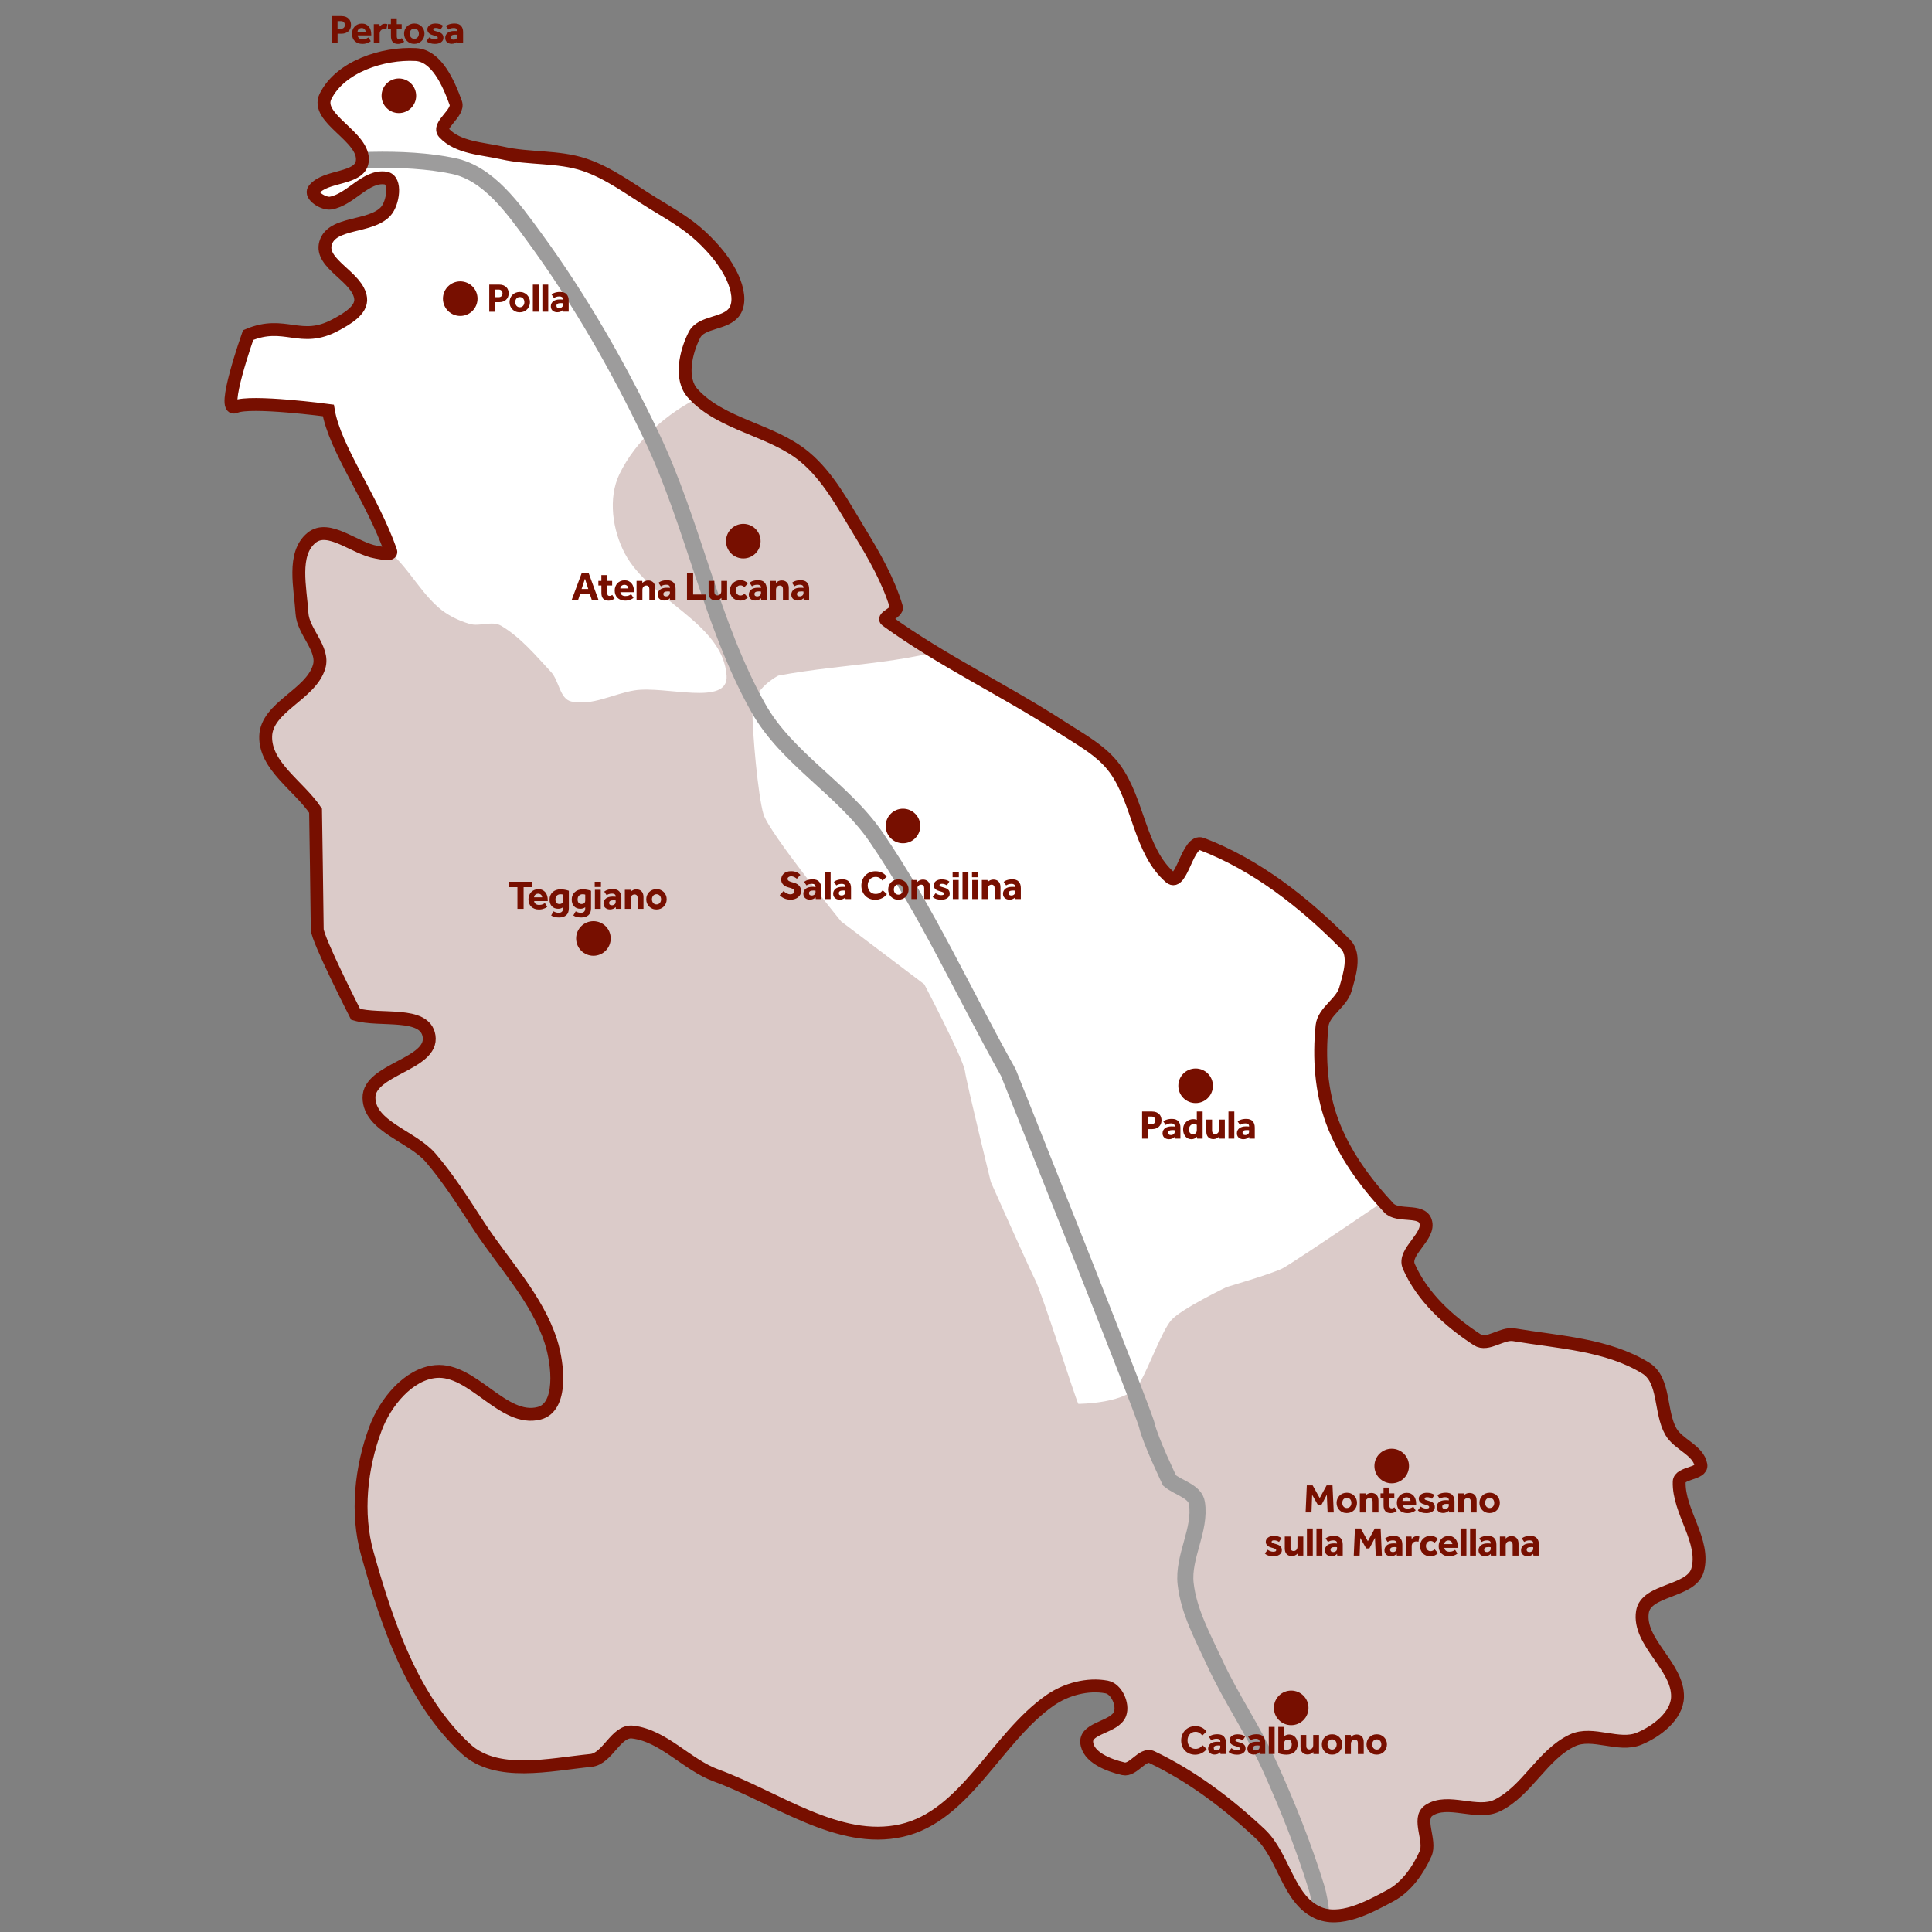 <?xml version="1.0" encoding="utf-8"?>
<!-- Generator: Adobe Illustrator 28.4.1, SVG Export Plug-In . SVG Version: 6.00 Build 0)  -->
<svg version="1.1" id="Livello_1" xmlns="http://www.w3.org/2000/svg" xmlns:xlink="http://www.w3.org/1999/xlink" x="0px" y="0px"
	 viewBox="0 0 600 600" style="enable-background:new 0 0 600 600;" xml:space="preserve">
<rect x="0" y="0" width="600" height="600" fill="#808080" stroke="none"/>
<style type="text/css">
	
		.st0{clip-path:url(#SVGID_00000060014738907950779960000014193424907805069478_);fill-rule:evenodd;clip-rule:evenodd;fill:#DBCBC9;}
	
		.st1{clip-path:url(#SVGID_00000060014738907950779960000014193424907805069478_);fill:none;stroke:#9D9C9C;stroke-width:5;stroke-miterlimit:22.926;}
	.st2{fill:#770F00;}
	.st3{fill-rule:evenodd;clip-rule:evenodd;fill:#1D1D1B;}
	.st4{fill-rule:evenodd;clip-rule:evenodd;fill:#770F00;}
</style>
<g>
	<g>
		<defs>
			<path id="SVGID_1_" d="M121.34,171.18c0.49,1.4-2.98,0.54-4.45,0.3c-6.78-1.14-14.84-8.81-20.15-4.45
				c-6.08,4.99-3.43,15.56-2.96,23.41c0.34,5.8,6.98,11.02,5.33,16.6c-2.57,8.72-16.37,12.55-16.6,21.63
				c-0.23,9.27,10.33,15.4,15.49,23.1c0,0,0.52,33.69,0.52,36.8c0,3.11,11.92,26.44,11.92,26.44c7.6,2.25,21.55-1.09,22.81,6.74
				c1.41,8.81-18.78,10.26-18.66,19.18c0.12,8.92,13.37,11.89,19.18,18.66c5.65,6.59,10.28,13.99,15.03,21.25
				c7.69,11.75,17.99,22.39,22.29,35.77c2.3,7.17,3.65,20.39-3.63,22.29c-11.18,2.92-20.64-14.01-32.14-12.96
				c-8.52,0.78-15.65,9.62-18.66,17.62c-4.57,12.16-6.11,26.37-2.59,38.88c6.13,21.79,13.97,45.27,30.58,60.65
				c9.55,8.84,25.93,4.92,38.88,3.63c5.2-0.52,7.77-9.43,12.96-8.81c9.67,1.16,16.77,10.13,25.92,13.48
				c18.79,6.88,38.02,21.5,57.54,17.11c19.95-4.49,29.38-28.71,46.13-40.43c4.95-3.46,11.7-5.28,17.62-4.15
				c3.04,0.58,5.2,5.39,4.15,8.29c-1.55,4.26-10.64,4.29-10.37,8.81c0.28,4.69,6.82,7.24,11.4,8.29c3.09,0.71,5.94-4.99,8.81-3.63
				c12.42,5.91,23.66,14.42,33.69,23.84c7.3,6.86,8.57,20.07,17.62,24.36c7.04,3.34,15.94-1.49,22.81-5.18
				c4.97-2.67,8.57-7.82,10.89-12.96c1.85-4.11-2.7-10.96,1.04-13.48c5.89-3.97,14.87,1.56,21.25-1.55
				c9.25-4.52,14.02-15.83,23.33-20.22c6.26-2.94,14.34,2.12,20.73-0.52c5.43-2.24,11.77-7.09,11.92-12.96
				c0.25-9.53-12.37-17.02-10.89-26.44c1.12-7.07,15.16-6.07,17.11-12.96c2.54-9-6-18.12-5.7-27.47c0.09-2.83,7.2-2.39,6.74-5.18
				c-0.76-4.59-7.03-6.33-9.33-10.37c-3.49-6.13-1.77-15.99-7.78-19.7c-11.98-7.39-27.06-8.03-40.95-10.37
				c-3.78-0.64-8.19,3.65-11.4,1.56c-8.71-5.67-17.09-13.28-21.25-22.81c-1.99-4.56,6.8-9.29,5.18-14
				c-1.31-3.83-8.64-1.19-11.4-4.15c-7.32-7.85-13.93-16.88-17.62-26.95c-3.41-9.3-4.11-19.69-3.11-29.55
				c0.45-4.48,6.02-7.07,7.26-11.4c1.28-4.49,3.28-10.68,0-14c-12.74-12.89-27.65-24.65-44.58-31.1c-4.45-1.7-6.24,13.49-9.85,10.37
				c-9.52-8.24-9.73-23.48-17.11-33.69c-4.11-5.69-10.7-9.14-16.59-12.96c-17.82-11.57-37.24-20.68-54.43-33.17
				c-1.4-1.02,3.61-2.49,3.11-4.15c-2.5-8.29-6.89-15.94-11.4-23.33c-5.03-8.23-9.69-17.17-17.11-23.33
				c-10.24-8.5-25.8-9.83-34.73-19.7c-4.06-4.49-2.23-12.75,0.52-18.14c2.18-4.28,9.75-3.28,12.44-7.26
				c1.94-2.87,0.89-7.21-0.52-10.37c-2.2-4.96-5.89-9.25-9.85-12.96c-4.44-4.16-9.85-7.18-15.03-10.37
				c-6.92-4.25-13.55-9.35-21.25-11.92c-8.11-2.7-17.06-1.74-25.4-3.63c-6.24-1.41-13.78-1.55-18.14-6.22
				c-2.28-2.44,4.76-6.19,3.63-9.33c-2.21-6.12-5.95-14.7-12.44-15.03c-10.27-0.53-23.39,3.76-27.99,12.96
				c-3.46,6.92,12.36,12.54,11.4,20.22c-0.72,5.76-11.52,4.19-15.03,8.81c-1.34,1.76,3,4.5,5.18,4.15
				c6.18-1.01,10.91-8.71,17.11-7.78c3.42,0.52,2.34,7.83,0,10.37c-4.77,5.17-16.71,3.09-18.66,9.85
				c-1.87,6.49,10.06,10.4,10.89,17.11c0.46,3.76-4.45,6.49-7.78,8.29c-10.88,5.91-15.75-1.69-27.16,3.15c0,0-8.61,24.33-3.95,22.25
				c4.67-2.07,28.86,1.15,28.86,1.15C103.93,139.3,115.57,154.75,121.34,171.18"/>
		</defs>
		<use xlink:href="#SVGID_1_"  style="overflow:visible;fill-rule:evenodd;clip-rule:evenodd;fill:#FFFFFF;"/>
		<clipPath id="SVGID_00000101791937071627453340000001879298532007005328_">
			<use xlink:href="#SVGID_1_"  style="overflow:visible;"/>
		</clipPath>
		
			<path style="clip-path:url(#SVGID_00000101791937071627453340000001879298532007005328_);fill-rule:evenodd;clip-rule:evenodd;fill:#DBCBC9;" d="
			M117.73,169.07c7.71,4.52,11.65,13.62,18.37,19.52c2.77,2.43,6.23,4.13,9.76,5.17c3.13,0.92,6.95-1.08,9.76,0.57
			c6.06,3.58,10.71,9.19,15.5,14.35c2.53,2.72,2.69,8.38,6.31,9.18c6.45,1.43,13-2.36,19.52-3.44c9.56-1.59,29.35,5.07,28.7-4.59
			c-1.11-16.4-23.85-23.37-31.57-37.88c-3.87-7.28-5.3-17.25-1.72-24.68c5.06-10.48,14.79-19.02,25.25-24.11
			c17.49-8.5,38.2-22.74,56.25-15.5c26.63,10.68,50.36,34.86,59.69,61.99c4.36,12.67-16.43,22.76-28.7,28.12
			c-19.63,8.59-42.09,8.04-63.14,12.05c0,0-8.04,4.02-8.04,10.91c0,6.89,1.72,26.4,3.44,32.14c1.72,5.74,24.11,33.29,24.11,33.29
			c8.61,6.5,17.22,13.01,25.83,19.52c0,0,12.05,22.96,12.63,26.98c0.57,4.02,8.04,34.44,8.04,34.44s11.48,25.83,13.78,30.42
			c2.3,4.59,12.63,37.31,13.39,38.46c0,0,15.55,0,19.01-6.34c3.46-6.34,6.91-16.13,9.79-19.58c2.88-3.46,17.28-10.37,17.28-10.37
			s13.82-4.03,17.28-5.76c3.46-1.73,39.74-26.5,39.74-26.5c23.42-1.92,48.5-14.6,70.27-5.76c27.31,11.09,59.96,31.36,64.51,60.48
			c8.41,53.84-19.97,107.14-29.95,160.7c0,0-6.91,57.6-12.1,58.75c-5.18,1.15-193.53,40.9-210.81,40.9
			c-17.28,0-246.53-49.54-247.1-52.99c-0.58-3.46-32.26-157.25-32.26-157.25s25.34,92.16-10.37-59.33S-5.53,261.44-5.53,261.44
			s22.46-52.42,23.62-60.48c1.15-8.06,17.86-47.23,17.86-47.23c10.94-1.54,21.97-6.64,32.83-4.61
			C86.09,152.37,102.53,160.16,117.73,169.07"/>
		
			<path style="clip-path:url(#SVGID_00000101791937071627453340000001879298532007005328_);fill:none;stroke:#9D9C9C;stroke-width:5;stroke-miterlimit:22.926;" d="
			M89.58,51.92c15.53-2.34,35.89-3.58,51.26-0.36c10.88,2.28,18.47,13.07,25.04,22.04c14.19,19.38,26.24,40.42,36.56,62.11
			c12.95,27.21,18.32,57.86,33.06,84.15c8.84,15.77,26.34,25.16,36.56,40.07c15.81,23.06,27.38,48.75,41.07,73.13
			c0,0,42.07,105.18,43.07,109.69c1,4.51,7.01,17.03,7.01,17.03c2.84,2.34,7.95,3.38,8.51,7.01c1.3,8.33-4.44,16.67-3.51,25.04
			c0.96,8.66,5.37,16.63,9.02,24.54c5.06,10.99,12.03,21.04,17.03,32.06c5.54,12.23,10.56,24.74,14.53,37.57
			c1.74,5.64,1.67,11.69,2.5,17.53"/>
		
			<use xlink:href="#SVGID_1_"  style="overflow:visible;fill-rule:evenodd;clip-rule:evenodd;fill:none;stroke:#770F00;stroke-width:4;stroke-miterlimit:22.926;"/>
	</g>
	<path class="st2" d="M142.05,10.81c-0.04-0.01-0.12-0.02-0.24-0.03c-0.12-0.01-0.25-0.02-0.4-0.02c-0.51,0-0.86,0.07-1.07,0.21
		c-0.21,0.14-0.32,0.35-0.32,0.61c0,0.49,0.29,0.73,0.88,0.73c0.14,0,0.28-0.02,0.42-0.07c0.14-0.05,0.26-0.11,0.37-0.2
		c0.11-0.08,0.19-0.19,0.26-0.32c0.07-0.13,0.1-0.27,0.1-0.44V10.81z M142.05,12.87c-0.2,0.24-0.46,0.42-0.76,0.54
		c-0.31,0.13-0.65,0.19-1.03,0.19c-0.21,0-0.43-0.03-0.66-0.09c-0.23-0.06-0.45-0.16-0.64-0.3c-0.2-0.14-0.36-0.33-0.49-0.56
		c-0.13-0.24-0.2-0.53-0.2-0.88c0-0.35,0.07-0.65,0.21-0.92c0.14-0.27,0.33-0.49,0.57-0.68c0.24-0.18,0.53-0.32,0.87-0.41
		c0.33-0.09,0.69-0.14,1.08-0.14c0.21,0,0.42,0,0.64,0.01c0.21,0.01,0.36,0.02,0.42,0.04V9.55c0-0.15-0.03-0.28-0.09-0.39
		c-0.06-0.11-0.15-0.19-0.25-0.27c-0.11-0.07-0.23-0.12-0.36-0.15c-0.13-0.03-0.28-0.04-0.43-0.04c-0.4,0-0.74,0.05-1,0.15
		c-0.27,0.1-0.49,0.21-0.68,0.34l-0.75-1.11c0.13-0.09,0.27-0.19,0.43-0.28c0.16-0.09,0.35-0.18,0.57-0.25
		c0.22-0.08,0.47-0.14,0.74-0.18c0.27-0.05,0.59-0.07,0.94-0.07c0.9,0,1.57,0.24,2,0.73c0.43,0.48,0.64,1.13,0.64,1.95v3.45h-1.7
		L142.05,12.87z M133.33,11.59c0.19,0.18,0.45,0.32,0.76,0.44c0.32,0.12,0.62,0.18,0.92,0.18c0.27,0,0.49-0.03,0.67-0.1
		c0.18-0.07,0.27-0.2,0.27-0.39c0-0.08-0.02-0.15-0.06-0.21c-0.04-0.06-0.11-0.12-0.21-0.18c-0.1-0.05-0.24-0.11-0.42-0.17
		c-0.18-0.06-0.41-0.13-0.69-0.2c-0.23-0.06-0.45-0.14-0.68-0.23c-0.22-0.1-0.42-0.22-0.59-0.36c-0.17-0.14-0.31-0.32-0.42-0.52
		c-0.11-0.2-0.16-0.44-0.16-0.71c0-0.28,0.06-0.53,0.19-0.75c0.13-0.22,0.3-0.42,0.52-0.58c0.22-0.16,0.49-0.29,0.8-0.38
		c0.31-0.09,0.64-0.13,0.99-0.13c0.51,0,0.95,0.06,1.33,0.17c0.38,0.11,0.73,0.28,1.05,0.5l-0.77,1.2
		c-0.19-0.13-0.41-0.24-0.66-0.34c-0.25-0.1-0.53-0.15-0.84-0.15c-0.28,0-0.48,0.04-0.61,0.12c-0.13,0.08-0.19,0.19-0.19,0.32
		c0,0.19,0.13,0.34,0.39,0.43c0.26,0.09,0.61,0.2,1.06,0.32c0.61,0.17,1.05,0.4,1.32,0.69c0.27,0.29,0.41,0.69,0.41,1.17
		c0,0.33-0.07,0.61-0.22,0.85c-0.15,0.24-0.35,0.43-0.59,0.59c-0.25,0.16-0.53,0.27-0.85,0.35c-0.32,0.08-0.64,0.11-0.97,0.11
		c-0.53,0-1.03-0.07-1.5-0.21c-0.47-0.14-0.85-0.36-1.15-0.66L133.33,11.59z M125.49,10.46c0-0.44,0.08-0.85,0.23-1.23
		c0.16-0.38,0.37-0.72,0.65-1c0.28-0.29,0.61-0.51,1-0.68c0.39-0.16,0.82-0.25,1.29-0.25c0.47,0,0.9,0.08,1.29,0.25
		c0.39,0.16,0.72,0.39,1,0.68c0.28,0.29,0.49,0.62,0.65,1c0.16,0.38,0.23,0.79,0.23,1.23c0,0.44-0.08,0.85-0.23,1.23
		c-0.16,0.38-0.37,0.72-0.65,1c-0.28,0.29-0.61,0.51-1,0.68c-0.39,0.17-0.82,0.25-1.29,0.25c-0.47,0-0.9-0.08-1.29-0.25
		c-0.39-0.17-0.73-0.4-1-0.68c-0.28-0.29-0.49-0.62-0.65-1C125.57,11.3,125.49,10.89,125.49,10.46z M128.67,12.05
		c0.23,0,0.43-0.04,0.61-0.13c0.18-0.09,0.33-0.21,0.45-0.36c0.12-0.15,0.21-0.32,0.27-0.51c0.06-0.19,0.09-0.39,0.09-0.59
		s-0.03-0.4-0.09-0.59c-0.06-0.19-0.15-0.36-0.27-0.51c-0.12-0.15-0.27-0.27-0.45-0.35c-0.18-0.09-0.38-0.13-0.61-0.13
		s-0.43,0.04-0.61,0.13c-0.18,0.09-0.33,0.21-0.45,0.35c-0.12,0.15-0.21,0.32-0.27,0.51c-0.06,0.19-0.09,0.39-0.09,0.59
		s0.03,0.4,0.09,0.59c0.06,0.19,0.15,0.36,0.27,0.51c0.12,0.15,0.27,0.27,0.45,0.36C128.24,12,128.44,12.05,128.67,12.05z
		 M121.4,8.93h-0.93V7.5h0.93V5.71h1.82V7.5h1.53v1.43h-1.53v2.34c0,0.29,0.06,0.51,0.17,0.66c0.11,0.16,0.29,0.23,0.54,0.23
		c0.19,0,0.35-0.03,0.48-0.09c0.13-0.06,0.26-0.14,0.38-0.22l0.73,1.11c-0.57,0.45-1.2,0.68-1.87,0.68c-0.42,0-0.77-0.06-1.06-0.18
		c-0.29-0.12-0.52-0.29-0.69-0.51c-0.18-0.21-0.3-0.47-0.38-0.78c-0.08-0.3-0.11-0.64-0.11-1.01V8.93z M116.11,7.5h1.74l0.06,0.75
		c0.15-0.2,0.36-0.4,0.62-0.58c0.27-0.19,0.61-0.28,1.03-0.28c0.16,0,0.3,0.01,0.41,0.03c0.11,0.02,0.23,0.05,0.33,0.09l-0.29,1.6
		c-0.19-0.06-0.4-0.09-0.66-0.09c-0.43,0-0.78,0.13-1.04,0.39s-0.4,0.62-0.4,1.09v2.93h-1.82V7.5z M113.55,9.84
		c0-0.13-0.03-0.25-0.08-0.39c-0.05-0.13-0.13-0.25-0.23-0.36c-0.1-0.11-0.23-0.2-0.38-0.27c-0.15-0.07-0.33-0.11-0.54-0.11
		c-0.21,0-0.4,0.04-0.56,0.11c-0.16,0.07-0.29,0.16-0.4,0.27c-0.11,0.11-0.19,0.23-0.24,0.36c-0.05,0.13-0.08,0.26-0.08,0.39H113.55
		z M115.15,12.78c-0.07,0.04-0.17,0.11-0.3,0.21c-0.13,0.1-0.31,0.19-0.52,0.28c-0.21,0.09-0.47,0.17-0.76,0.25
		c-0.29,0.07-0.63,0.11-1.01,0.11c-0.51,0-0.96-0.08-1.36-0.23c-0.4-0.16-0.75-0.37-1.03-0.65c-0.28-0.28-0.5-0.61-0.64-1
		c-0.15-0.39-0.22-0.82-0.22-1.29c0-0.41,0.07-0.81,0.21-1.19c0.14-0.38,0.34-0.72,0.6-1c0.26-0.29,0.58-0.52,0.96-0.69
		c0.38-0.17,0.81-0.26,1.29-0.26c0.48,0,0.9,0.08,1.26,0.25c0.36,0.17,0.67,0.4,0.92,0.7c0.25,0.3,0.44,0.66,0.56,1.07
		c0.13,0.42,0.19,0.87,0.19,1.37V11h-4.22c0.01,0.32,0.15,0.6,0.42,0.84c0.27,0.24,0.65,0.36,1.13,0.36c0.47,0,0.85-0.07,1.15-0.21
		c0.29-0.14,0.51-0.26,0.64-0.36L115.15,12.78z M105.95,8.92c0.35,0,0.63-0.11,0.84-0.32c0.21-0.21,0.31-0.49,0.31-0.84
		c0-0.35-0.11-0.64-0.32-0.87c-0.21-0.22-0.49-0.33-0.85-0.33h-1.1v2.36H105.95z M102.98,5h3.07c0.52,0,0.97,0.08,1.34,0.23
		c0.37,0.15,0.68,0.35,0.92,0.6c0.24,0.25,0.42,0.54,0.53,0.87c0.11,0.33,0.17,0.67,0.17,1.02c0,0.45-0.08,0.85-0.23,1.19
		c-0.16,0.34-0.37,0.63-0.63,0.85c-0.27,0.23-0.57,0.4-0.92,0.52c-0.35,0.12-0.71,0.18-1.09,0.18h-1.3v2.97h-1.86V5z"/>
	<path class="st2" d="M174.84,94.18c-0.04-0.01-0.12-0.02-0.24-0.03c-0.12-0.01-0.25-0.02-0.4-0.02c-0.51,0-0.86,0.07-1.07,0.21
		c-0.21,0.14-0.32,0.35-0.32,0.61c0,0.49,0.29,0.73,0.88,0.73c0.14,0,0.28-0.02,0.42-0.07c0.14-0.05,0.26-0.11,0.37-0.2
		c0.11-0.08,0.19-0.19,0.26-0.32c0.07-0.13,0.1-0.27,0.1-0.44V94.18z M174.84,96.24c-0.2,0.24-0.46,0.42-0.76,0.54
		c-0.31,0.13-0.65,0.19-1.03,0.19c-0.21,0-0.43-0.03-0.66-0.09c-0.23-0.06-0.45-0.16-0.64-0.3c-0.2-0.14-0.36-0.33-0.49-0.56
		c-0.13-0.24-0.2-0.53-0.2-0.88c0-0.35,0.07-0.65,0.21-0.92c0.14-0.27,0.33-0.49,0.57-0.68c0.24-0.18,0.53-0.32,0.87-0.41
		c0.33-0.09,0.69-0.14,1.08-0.14c0.21,0,0.42,0,0.64,0.01c0.21,0.01,0.36,0.02,0.42,0.04v-0.13c0-0.15-0.03-0.28-0.09-0.39
		c-0.06-0.11-0.15-0.19-0.25-0.27c-0.11-0.07-0.23-0.12-0.36-0.15c-0.13-0.03-0.28-0.04-0.43-0.04c-0.4,0-0.74,0.05-1,0.15
		c-0.27,0.1-0.49,0.21-0.68,0.34l-0.75-1.11c0.13-0.09,0.27-0.19,0.43-0.28c0.16-0.09,0.35-0.18,0.57-0.25
		c0.22-0.08,0.47-0.14,0.74-0.18c0.27-0.05,0.59-0.07,0.94-0.07c0.9,0,1.57,0.24,2,0.73c0.43,0.48,0.64,1.13,0.64,1.95v3.45h-1.7
		L174.84,96.24z M168.44,88.38h1.82v8.42h-1.82V88.38z M165.48,88.38h1.82v8.42h-1.82V88.38z M158.24,93.83
		c0-0.44,0.08-0.85,0.23-1.23c0.16-0.38,0.37-0.72,0.65-1c0.28-0.29,0.61-0.51,1-0.68c0.39-0.16,0.82-0.25,1.29-0.25
		c0.47,0,0.9,0.08,1.29,0.25c0.39,0.16,0.72,0.39,1,0.68c0.28,0.29,0.49,0.62,0.65,1c0.16,0.38,0.23,0.79,0.23,1.23
		c0,0.44-0.08,0.85-0.23,1.23c-0.16,0.38-0.37,0.72-0.65,1c-0.28,0.29-0.61,0.51-1,0.68c-0.39,0.17-0.82,0.25-1.29,0.25
		c-0.47,0-0.9-0.08-1.29-0.25c-0.39-0.17-0.73-0.4-1-0.68c-0.28-0.29-0.49-0.62-0.65-1C158.32,94.68,158.24,94.27,158.24,93.83z
		 M161.43,95.42c0.23,0,0.43-0.04,0.61-0.13c0.18-0.09,0.33-0.21,0.45-0.36c0.12-0.15,0.21-0.32,0.27-0.51
		c0.06-0.19,0.09-0.39,0.09-0.59c0-0.2-0.03-0.4-0.09-0.59c-0.06-0.19-0.15-0.36-0.27-0.51c-0.12-0.15-0.27-0.27-0.45-0.35
		c-0.18-0.09-0.38-0.13-0.61-0.13c-0.23,0-0.43,0.04-0.61,0.13c-0.18,0.09-0.33,0.21-0.45,0.35c-0.12,0.15-0.21,0.32-0.27,0.51
		c-0.06,0.19-0.09,0.39-0.09,0.59c0,0.2,0.03,0.4,0.09,0.59c0.06,0.19,0.15,0.36,0.27,0.51c0.12,0.15,0.27,0.27,0.45,0.36
		C161,95.38,161.2,95.42,161.43,95.42z M154.91,92.29c0.35,0,0.63-0.11,0.84-0.32c0.21-0.21,0.31-0.49,0.31-0.84
		c0-0.35-0.11-0.64-0.32-0.87c-0.21-0.22-0.49-0.33-0.85-0.33h-1.1v2.36H154.91z M151.94,88.38h3.07c0.52,0,0.97,0.08,1.34,0.23
		c0.37,0.15,0.68,0.35,0.92,0.6c0.24,0.25,0.42,0.54,0.53,0.87c0.11,0.33,0.17,0.67,0.17,1.02c0,0.45-0.08,0.85-0.23,1.19
		c-0.16,0.34-0.37,0.63-0.63,0.85c-0.27,0.23-0.57,0.4-0.92,0.52c-0.35,0.12-0.71,0.18-1.09,0.18h-1.3v2.97h-1.86V88.38z"/>
	<path class="st2" d="M249.53,183.71c-0.04-0.01-0.12-0.02-0.24-0.03c-0.12-0.01-0.25-0.02-0.4-0.02c-0.51,0-0.86,0.07-1.07,0.21
		c-0.21,0.14-0.32,0.35-0.32,0.61c0,0.49,0.29,0.73,0.88,0.73c0.14,0,0.28-0.02,0.42-0.07c0.14-0.05,0.26-0.11,0.37-0.2
		c0.11-0.08,0.19-0.19,0.26-0.32c0.07-0.13,0.1-0.27,0.1-0.44V183.71z M249.53,185.77c-0.2,0.24-0.46,0.42-0.76,0.54
		c-0.31,0.13-0.65,0.19-1.03,0.19c-0.21,0-0.43-0.03-0.66-0.09c-0.23-0.06-0.45-0.16-0.64-0.3c-0.2-0.14-0.36-0.33-0.49-0.56
		c-0.13-0.24-0.2-0.53-0.2-0.88c0-0.35,0.07-0.65,0.21-0.92c0.14-0.27,0.33-0.49,0.57-0.68c0.24-0.18,0.53-0.32,0.86-0.41
		c0.33-0.09,0.69-0.14,1.08-0.14c0.21,0,0.42,0,0.64,0.01c0.21,0.01,0.36,0.02,0.42,0.04v-0.13c0-0.15-0.03-0.28-0.09-0.39
		c-0.06-0.11-0.15-0.19-0.25-0.27c-0.11-0.07-0.23-0.12-0.36-0.15c-0.13-0.03-0.28-0.04-0.43-0.04c-0.4,0-0.74,0.05-1,0.15
		c-0.27,0.1-0.49,0.21-0.68,0.34l-0.75-1.11c0.13-0.09,0.27-0.19,0.43-0.28c0.16-0.09,0.35-0.18,0.57-0.25
		c0.22-0.08,0.47-0.14,0.74-0.18c0.27-0.05,0.59-0.07,0.94-0.07c0.9,0,1.57,0.24,2,0.73c0.43,0.48,0.64,1.13,0.64,1.95v3.45h-1.7
		L249.53,185.77z M239.21,180.4h1.74l0.05,0.64c0.19-0.24,0.45-0.43,0.76-0.57c0.32-0.14,0.65-0.21,0.99-0.21
		c0.68,0,1.22,0.2,1.62,0.61c0.4,0.4,0.6,1,0.6,1.79v3.66h-1.82v-3.41c0-0.33-0.08-0.59-0.25-0.78c-0.16-0.19-0.39-0.29-0.69-0.29
		c-0.2,0-0.38,0.04-0.53,0.11c-0.15,0.07-0.28,0.17-0.38,0.28c-0.1,0.12-0.18,0.25-0.23,0.41c-0.05,0.16-0.08,0.32-0.08,0.5v3.18
		h-1.81V180.4z M236.33,183.71c-0.04-0.01-0.12-0.02-0.24-0.03c-0.12-0.01-0.25-0.02-0.4-0.02c-0.51,0-0.86,0.07-1.07,0.21
		c-0.21,0.14-0.32,0.35-0.32,0.61c0,0.49,0.29,0.73,0.88,0.73c0.14,0,0.28-0.02,0.42-0.07c0.14-0.05,0.26-0.11,0.37-0.2
		c0.11-0.08,0.19-0.19,0.26-0.32c0.07-0.13,0.1-0.27,0.1-0.44V183.71z M236.33,185.77c-0.2,0.24-0.46,0.42-0.76,0.54
		c-0.31,0.13-0.65,0.19-1.03,0.19c-0.21,0-0.43-0.03-0.66-0.09c-0.23-0.06-0.45-0.16-0.64-0.3c-0.2-0.14-0.36-0.33-0.49-0.56
		c-0.13-0.24-0.2-0.53-0.2-0.88c0-0.35,0.07-0.65,0.21-0.92c0.14-0.27,0.33-0.49,0.57-0.68c0.24-0.18,0.53-0.32,0.87-0.41
		c0.33-0.09,0.69-0.14,1.08-0.14c0.21,0,0.42,0,0.64,0.01c0.21,0.01,0.36,0.02,0.42,0.04v-0.13c0-0.15-0.03-0.28-0.09-0.39
		c-0.06-0.11-0.15-0.19-0.25-0.27c-0.11-0.07-0.23-0.12-0.36-0.15c-0.13-0.03-0.28-0.04-0.43-0.04c-0.4,0-0.74,0.05-1,0.15
		c-0.27,0.1-0.49,0.21-0.68,0.34l-0.75-1.11c0.13-0.09,0.27-0.19,0.43-0.28c0.16-0.09,0.35-0.18,0.57-0.25
		c0.22-0.08,0.47-0.14,0.74-0.18c0.27-0.05,0.59-0.07,0.94-0.07c0.9,0,1.57,0.24,2,0.73c0.43,0.48,0.64,1.13,0.64,1.95v3.45h-1.7
		L236.33,185.77z M232.26,185.54c-0.24,0.27-0.57,0.5-0.97,0.69c-0.4,0.19-0.87,0.29-1.42,0.29c-0.48,0-0.92-0.08-1.31-0.23
		c-0.39-0.16-0.73-0.37-1-0.66c-0.28-0.28-0.49-0.62-0.65-1c-0.16-0.39-0.23-0.81-0.23-1.28c0-0.44,0.08-0.85,0.24-1.23
		c0.16-0.38,0.38-0.72,0.66-1c0.28-0.29,0.62-0.51,1.01-0.68c0.39-0.16,0.82-0.25,1.28-0.25c0.54,0,1.01,0.09,1.4,0.27
		c0.4,0.18,0.73,0.41,1,0.71l-1.1,1.19c-0.13-0.15-0.3-0.29-0.49-0.4c-0.19-0.12-0.45-0.18-0.77-0.18c-0.22,0-0.41,0.04-0.59,0.13
		c-0.17,0.09-0.32,0.2-0.44,0.35c-0.12,0.14-0.21,0.31-0.28,0.5c-0.06,0.19-0.09,0.39-0.09,0.6c0,0.19,0.03,0.39,0.09,0.57
		c0.06,0.19,0.16,0.36,0.28,0.51s0.27,0.27,0.44,0.36c0.17,0.09,0.37,0.14,0.59,0.14c0.31,0,0.57-0.06,0.78-0.18
		c0.21-0.12,0.38-0.25,0.51-0.4L232.26,185.54z M220.03,180.4h1.82v3.41c0,0.34,0.08,0.6,0.25,0.8c0.16,0.19,0.41,0.29,0.73,0.29
		c0.19,0,0.35-0.04,0.49-0.11c0.14-0.07,0.27-0.17,0.37-0.28c0.1-0.12,0.18-0.26,0.23-0.42c0.05-0.16,0.08-0.32,0.08-0.49v-3.2h1.81
		v5.92h-1.74l-0.05-0.63c-0.19,0.23-0.45,0.41-0.76,0.56c-0.32,0.15-0.65,0.22-0.99,0.22c-0.68,0-1.22-0.2-1.62-0.61
		c-0.4-0.4-0.59-1-0.59-1.79V180.4z M213.35,177.9h1.91v6.73h4.03v1.69h-5.94V177.9z M208.04,183.71c-0.04-0.01-0.12-0.02-0.24-0.03
		c-0.12-0.01-0.25-0.02-0.4-0.02c-0.51,0-0.86,0.07-1.07,0.21c-0.21,0.14-0.32,0.35-0.32,0.61c0,0.49,0.29,0.73,0.88,0.73
		c0.14,0,0.28-0.02,0.42-0.07c0.14-0.05,0.26-0.11,0.37-0.2c0.11-0.08,0.19-0.19,0.26-0.32c0.07-0.13,0.1-0.27,0.1-0.44V183.71z
		 M208.04,185.77c-0.2,0.24-0.46,0.42-0.76,0.54c-0.31,0.13-0.65,0.19-1.03,0.19c-0.21,0-0.43-0.03-0.66-0.09
		c-0.23-0.06-0.45-0.16-0.64-0.3c-0.2-0.14-0.36-0.33-0.49-0.56c-0.13-0.24-0.2-0.53-0.2-0.88c0-0.35,0.07-0.65,0.21-0.92
		c0.14-0.27,0.33-0.49,0.57-0.68c0.24-0.18,0.53-0.32,0.87-0.41c0.33-0.09,0.69-0.14,1.08-0.14c0.21,0,0.42,0,0.64,0.01
		c0.21,0.01,0.36,0.02,0.42,0.04v-0.13c0-0.15-0.03-0.28-0.09-0.39c-0.06-0.11-0.15-0.19-0.25-0.27c-0.11-0.07-0.23-0.12-0.36-0.15
		c-0.13-0.03-0.28-0.04-0.43-0.04c-0.4,0-0.74,0.05-1,0.15c-0.27,0.1-0.49,0.21-0.68,0.34l-0.75-1.11c0.13-0.09,0.27-0.19,0.43-0.28
		c0.16-0.09,0.35-0.18,0.57-0.25c0.22-0.08,0.47-0.14,0.74-0.18c0.27-0.05,0.59-0.07,0.94-0.07c0.9,0,1.57,0.24,2,0.73
		c0.43,0.48,0.64,1.13,0.64,1.95v3.45h-1.7L208.04,185.77z M197.72,180.4h1.74l0.05,0.64c0.19-0.24,0.45-0.43,0.76-0.57
		c0.32-0.14,0.65-0.21,0.99-0.21c0.68,0,1.22,0.2,1.62,0.61c0.4,0.4,0.6,1,0.6,1.79v3.66h-1.82v-3.41c0-0.33-0.08-0.59-0.25-0.78
		c-0.16-0.19-0.39-0.29-0.69-0.29c-0.2,0-0.38,0.04-0.53,0.11c-0.15,0.07-0.28,0.17-0.38,0.28c-0.1,0.12-0.18,0.25-0.23,0.41
		c-0.05,0.16-0.08,0.32-0.08,0.5v3.18h-1.81V180.4z M195.15,182.74c0-0.13-0.03-0.25-0.08-0.39c-0.05-0.13-0.13-0.25-0.23-0.36
		c-0.1-0.11-0.23-0.2-0.38-0.27c-0.15-0.07-0.33-0.11-0.54-0.11c-0.21,0-0.4,0.04-0.56,0.11c-0.16,0.07-0.29,0.16-0.4,0.27
		c-0.11,0.11-0.19,0.23-0.24,0.36c-0.05,0.13-0.08,0.26-0.08,0.39H195.15z M196.74,185.68c-0.07,0.04-0.17,0.11-0.3,0.21
		c-0.13,0.1-0.31,0.19-0.52,0.28c-0.21,0.09-0.47,0.17-0.76,0.25c-0.29,0.07-0.63,0.11-1.01,0.11c-0.51,0-0.96-0.08-1.36-0.23
		c-0.4-0.16-0.75-0.37-1.03-0.65c-0.28-0.28-0.5-0.61-0.64-1c-0.15-0.39-0.22-0.82-0.22-1.29c0-0.41,0.07-0.81,0.21-1.19
		c0.14-0.38,0.34-0.72,0.6-1c0.26-0.29,0.58-0.52,0.96-0.69c0.38-0.17,0.81-0.26,1.29-0.26c0.48,0,0.9,0.08,1.26,0.25
		c0.36,0.17,0.67,0.4,0.92,0.7c0.25,0.3,0.44,0.66,0.56,1.07c0.13,0.42,0.19,0.87,0.19,1.37v0.3h-4.22c0.01,0.32,0.15,0.6,0.42,0.84
		c0.27,0.24,0.65,0.36,1.13,0.36c0.47,0,0.85-0.07,1.15-0.21c0.29-0.14,0.51-0.26,0.64-0.36L196.74,185.68z M186.76,181.83h-0.93
		v-1.43h0.93v-1.79h1.82v1.79h1.53v1.43h-1.53v2.34c0,0.29,0.06,0.51,0.17,0.66c0.11,0.16,0.29,0.23,0.54,0.23
		c0.19,0,0.35-0.03,0.48-0.09c0.13-0.06,0.26-0.14,0.38-0.22l0.73,1.11c-0.57,0.45-1.2,0.68-1.87,0.68c-0.42,0-0.77-0.06-1.06-0.18
		c-0.29-0.12-0.52-0.29-0.69-0.51c-0.18-0.21-0.3-0.47-0.38-0.78c-0.08-0.3-0.11-0.64-0.11-1.01V181.83z M182.69,182.91l-1.02-3.18
		l-1.05,3.18H182.69z M180.68,177.9h2.11l3.08,8.42h-2.08l-0.64-1.93h-2.97l-0.64,1.93h-2L180.68,177.9z"/>
	<path class="st2" d="M200.7,279.29c0-0.44,0.08-0.85,0.23-1.23c0.16-0.38,0.37-0.72,0.65-1c0.28-0.29,0.61-0.51,1-0.68
		c0.39-0.16,0.82-0.25,1.29-0.25c0.47,0,0.9,0.08,1.29,0.25c0.39,0.16,0.72,0.39,1,0.68c0.28,0.29,0.49,0.62,0.65,1
		c0.16,0.38,0.23,0.79,0.23,1.23c0,0.44-0.08,0.85-0.23,1.23c-0.16,0.38-0.37,0.72-0.65,1c-0.28,0.29-0.61,0.51-1,0.68
		c-0.39,0.17-0.82,0.25-1.29,0.25c-0.47,0-0.9-0.08-1.29-0.25c-0.39-0.17-0.73-0.4-1-0.68c-0.28-0.29-0.49-0.62-0.65-1
		C200.78,280.14,200.7,279.73,200.7,279.29 M203.88,280.88c0.23,0,0.43-0.04,0.61-0.13c0.18-0.09,0.33-0.21,0.45-0.36
		c0.12-0.15,0.21-0.32,0.27-0.51c0.06-0.19,0.09-0.39,0.09-0.59c0-0.2-0.03-0.4-0.09-0.59c-0.06-0.19-0.15-0.36-0.27-0.51
		c-0.12-0.15-0.27-0.27-0.45-0.35c-0.18-0.09-0.38-0.13-0.61-0.13c-0.23,0-0.43,0.04-0.61,0.13c-0.18,0.09-0.33,0.21-0.45,0.35
		c-0.12,0.15-0.21,0.32-0.27,0.51c-0.06,0.19-0.09,0.39-0.09,0.59c0,0.2,0.03,0.4,0.09,0.59c0.06,0.19,0.15,0.36,0.27,0.51
		c0.12,0.15,0.27,0.27,0.45,0.36C203.45,280.84,203.66,280.88,203.88,280.88z M194.08,276.34h1.74l0.05,0.64
		c0.19-0.24,0.45-0.43,0.76-0.57c0.32-0.14,0.65-0.21,0.99-0.21c0.68,0,1.22,0.2,1.62,0.61c0.4,0.4,0.6,1,0.6,1.79v3.66h-1.82v-3.41
		c0-0.33-0.08-0.59-0.25-0.78c-0.16-0.19-0.39-0.29-0.69-0.29c-0.2,0-0.38,0.04-0.53,0.11c-0.15,0.07-0.28,0.17-0.38,0.28
		c-0.1,0.12-0.18,0.25-0.23,0.41c-0.05,0.16-0.08,0.32-0.08,0.5v3.18h-1.81V276.34z M191.2,279.64c-0.04-0.01-0.12-0.02-0.24-0.03
		c-0.12-0.01-0.25-0.02-0.4-0.02c-0.51,0-0.86,0.07-1.07,0.21c-0.21,0.14-0.32,0.35-0.32,0.61c0,0.49,0.29,0.73,0.88,0.73
		c0.14,0,0.28-0.02,0.42-0.07c0.14-0.05,0.26-0.11,0.37-0.2c0.11-0.08,0.19-0.19,0.26-0.32c0.07-0.13,0.1-0.27,0.1-0.44V279.64z
		 M191.2,281.7c-0.2,0.24-0.46,0.42-0.76,0.54c-0.31,0.13-0.65,0.19-1.03,0.19c-0.21,0-0.43-0.03-0.66-0.09
		c-0.23-0.06-0.45-0.16-0.64-0.3c-0.2-0.14-0.36-0.33-0.49-0.56c-0.13-0.24-0.2-0.53-0.2-0.88c0-0.35,0.07-0.65,0.21-0.92
		c0.14-0.27,0.33-0.49,0.57-0.68c0.24-0.18,0.53-0.32,0.87-0.41c0.33-0.09,0.69-0.14,1.08-0.14c0.21,0,0.42,0,0.64,0.01
		c0.21,0.01,0.36,0.02,0.42,0.04v-0.13c0-0.15-0.03-0.28-0.09-0.39c-0.06-0.11-0.15-0.19-0.25-0.27c-0.11-0.07-0.23-0.12-0.36-0.15
		c-0.13-0.03-0.28-0.04-0.43-0.04c-0.4,0-0.74,0.05-1,0.15c-0.27,0.1-0.49,0.21-0.68,0.34l-0.75-1.11c0.13-0.09,0.27-0.19,0.43-0.28
		c0.16-0.09,0.35-0.18,0.57-0.25c0.22-0.08,0.47-0.14,0.74-0.18c0.27-0.05,0.59-0.07,0.94-0.07c0.9,0,1.57,0.24,2,0.73
		c0.43,0.48,0.64,1.13,0.64,1.95v3.45h-1.7L191.2,281.7z M184.75,276.34h1.82v5.92h-1.82V276.34z M184.69,273.84h1.94v1.63h-1.94
		V273.84z M181.75,277.84c-0.12-0.04-0.24-0.07-0.35-0.09c-0.12-0.02-0.27-0.03-0.47-0.03c-0.26,0-0.49,0.04-0.68,0.13
		c-0.19,0.09-0.36,0.21-0.49,0.35c-0.13,0.15-0.23,0.32-0.29,0.52c-0.06,0.2-0.09,0.41-0.09,0.63c0,0.43,0.1,0.77,0.31,1.02
		c0.21,0.25,0.51,0.38,0.9,0.38c0.37,0,0.66-0.09,0.86-0.27c0.2-0.18,0.3-0.46,0.3-0.85V277.84z M178.79,283.02
		c0.24,0.14,0.49,0.25,0.75,0.33c0.27,0.08,0.56,0.12,0.88,0.12c0.41,0,0.74-0.11,0.97-0.33c0.24-0.22,0.35-0.55,0.35-0.98v-0.42
		c-0.38,0.33-0.88,0.49-1.52,0.49c-0.42,0-0.8-0.07-1.13-0.21c-0.33-0.14-0.61-0.33-0.84-0.59c-0.23-0.25-0.4-0.55-0.52-0.9
		c-0.12-0.35-0.18-0.72-0.18-1.14c0-0.48,0.08-0.92,0.25-1.31c0.16-0.39,0.4-0.73,0.69-1.01c0.3-0.28,0.66-0.5,1.07-0.65
		c0.42-0.15,0.88-0.23,1.4-0.23c0.49,0,0.95,0.04,1.4,0.13c0.44,0.08,0.84,0.19,1.19,0.32v5.42c0,0.98-0.27,1.7-0.81,2.17
		c-0.54,0.47-1.28,0.7-2.21,0.7c-0.53,0-0.99-0.05-1.39-0.15c-0.4-0.1-0.76-0.26-1.09-0.48L178.79,283.02z M174.87,277.84
		c-0.12-0.04-0.24-0.07-0.35-0.09c-0.12-0.02-0.27-0.03-0.47-0.03c-0.26,0-0.49,0.04-0.68,0.13c-0.19,0.09-0.36,0.21-0.49,0.35
		c-0.13,0.15-0.23,0.32-0.29,0.52c-0.06,0.2-0.09,0.41-0.09,0.63c0,0.43,0.1,0.77,0.31,1.02c0.21,0.25,0.51,0.38,0.9,0.38
		c0.37,0,0.66-0.09,0.86-0.27c0.2-0.18,0.3-0.46,0.3-0.85V277.84z M171.9,283.02c0.24,0.14,0.49,0.25,0.75,0.33
		c0.27,0.08,0.56,0.12,0.88,0.12c0.41,0,0.74-0.11,0.97-0.33c0.24-0.22,0.35-0.55,0.35-0.98v-0.42c-0.38,0.33-0.88,0.49-1.52,0.49
		c-0.42,0-0.8-0.07-1.13-0.21c-0.33-0.14-0.61-0.33-0.84-0.59c-0.23-0.25-0.4-0.55-0.52-0.9c-0.12-0.35-0.18-0.72-0.18-1.14
		c0-0.48,0.08-0.92,0.25-1.31c0.16-0.39,0.4-0.73,0.69-1.01c0.3-0.28,0.66-0.5,1.07-0.65c0.42-0.15,0.88-0.23,1.4-0.23
		c0.49,0,0.95,0.04,1.4,0.13c0.44,0.08,0.84,0.19,1.19,0.32v5.42c0,0.98-0.27,1.7-0.81,2.17c-0.54,0.47-1.28,0.7-2.21,0.7
		c-0.53,0-0.99-0.05-1.39-0.15c-0.4-0.1-0.76-0.26-1.09-0.48L171.9,283.02z M168.37,278.67c0-0.13-0.03-0.25-0.08-0.39
		c-0.05-0.13-0.13-0.25-0.23-0.36c-0.1-0.11-0.23-0.2-0.38-0.27c-0.15-0.07-0.33-0.11-0.54-0.11c-0.21,0-0.4,0.04-0.56,0.11
		c-0.16,0.07-0.29,0.16-0.4,0.27c-0.11,0.11-0.19,0.23-0.24,0.36c-0.05,0.13-0.08,0.26-0.08,0.39H168.37z M169.96,281.61
		c-0.07,0.04-0.17,0.11-0.3,0.21c-0.13,0.1-0.31,0.19-0.52,0.28c-0.21,0.09-0.47,0.17-0.76,0.25c-0.29,0.07-0.63,0.11-1.01,0.11
		c-0.51,0-0.96-0.08-1.36-0.23c-0.4-0.16-0.75-0.37-1.03-0.65c-0.28-0.28-0.5-0.61-0.64-1c-0.15-0.39-0.22-0.82-0.22-1.29
		c0-0.41,0.07-0.81,0.21-1.19c0.14-0.38,0.34-0.72,0.6-1c0.26-0.29,0.58-0.52,0.96-0.69c0.38-0.17,0.81-0.26,1.29-0.26
		c0.48,0,0.9,0.08,1.26,0.25c0.36,0.17,0.67,0.4,0.92,0.7c0.25,0.3,0.44,0.66,0.56,1.07c0.13,0.42,0.19,0.87,0.19,1.37v0.3h-4.22
		c0.01,0.32,0.15,0.6,0.42,0.84c0.27,0.24,0.65,0.36,1.13,0.36c0.47,0,0.85-0.07,1.15-0.21c0.29-0.14,0.51-0.26,0.64-0.36
		L169.96,281.61z M160.7,275.52h-2.73v-1.68h7.36v1.68h-2.72v6.74h-1.92V275.52z"/>
	<path class="st2" d="M315.27,276.61c-0.04-0.01-0.12-0.02-0.24-0.03c-0.12-0.01-0.25-0.02-0.4-0.02c-0.51,0-0.86,0.07-1.07,0.21
		c-0.21,0.14-0.32,0.35-0.32,0.61c0,0.49,0.29,0.73,0.88,0.73c0.14,0,0.28-0.02,0.42-0.07c0.14-0.05,0.26-0.11,0.37-0.2
		c0.11-0.08,0.19-0.19,0.26-0.32c0.07-0.13,0.1-0.27,0.1-0.44V276.61z M315.27,278.67c-0.2,0.24-0.46,0.42-0.76,0.54
		c-0.31,0.13-0.65,0.19-1.03,0.19c-0.21,0-0.43-0.03-0.66-0.09c-0.23-0.06-0.45-0.16-0.64-0.3c-0.2-0.14-0.36-0.33-0.49-0.56
		c-0.13-0.24-0.2-0.53-0.2-0.88c0-0.35,0.07-0.65,0.21-0.92c0.14-0.27,0.33-0.49,0.57-0.68c0.24-0.18,0.53-0.32,0.86-0.41
		c0.33-0.09,0.69-0.14,1.08-0.14c0.21,0,0.42,0,0.64,0.01c0.21,0.01,0.36,0.02,0.42,0.04v-0.13c0-0.15-0.03-0.28-0.09-0.39
		c-0.06-0.11-0.15-0.19-0.25-0.27c-0.11-0.07-0.23-0.12-0.36-0.15c-0.13-0.03-0.28-0.04-0.43-0.04c-0.4,0-0.74,0.05-1,0.15
		c-0.27,0.1-0.49,0.21-0.68,0.34l-0.75-1.11c0.13-0.09,0.27-0.19,0.43-0.28c0.16-0.09,0.35-0.18,0.57-0.25
		c0.22-0.08,0.47-0.14,0.74-0.18c0.27-0.05,0.59-0.07,0.94-0.07c0.9,0,1.57,0.24,2,0.73c0.43,0.48,0.64,1.13,0.64,1.95v3.45h-1.7
		L315.27,278.67z M304.95,273.3h1.74l0.05,0.64c0.19-0.24,0.45-0.43,0.76-0.57c0.32-0.14,0.65-0.21,0.99-0.21
		c0.68,0,1.22,0.2,1.62,0.61c0.4,0.4,0.6,1,0.6,1.79v3.66h-1.82v-3.41c0-0.33-0.08-0.59-0.25-0.78c-0.16-0.19-0.39-0.29-0.69-0.29
		c-0.2,0-0.38,0.04-0.53,0.11c-0.15,0.07-0.28,0.17-0.38,0.28c-0.1,0.12-0.18,0.25-0.23,0.41c-0.05,0.16-0.08,0.32-0.08,0.5v3.18
		h-1.81V273.3z M301.93,273.3h1.82v5.92h-1.82V273.3z M301.86,270.8h1.94v1.63h-1.94V270.8z M298.92,270.8h1.82v8.42h-1.82V270.8z
		 M295.91,273.3h1.82v5.92h-1.82V273.3z M295.84,270.8h1.94v1.63h-1.94V270.8z M290.57,277.39c0.19,0.18,0.45,0.32,0.76,0.44
		c0.32,0.12,0.62,0.18,0.92,0.18c0.27,0,0.49-0.03,0.67-0.1c0.18-0.07,0.27-0.2,0.27-0.39c0-0.08-0.02-0.15-0.06-0.21
		c-0.04-0.06-0.11-0.12-0.21-0.18c-0.1-0.05-0.24-0.11-0.42-0.17c-0.18-0.06-0.41-0.13-0.69-0.2c-0.23-0.06-0.45-0.14-0.68-0.23
		c-0.22-0.1-0.42-0.22-0.59-0.36c-0.17-0.14-0.31-0.32-0.42-0.52c-0.11-0.2-0.16-0.44-0.16-0.71c0-0.28,0.06-0.53,0.19-0.75
		c0.13-0.22,0.3-0.42,0.52-0.58c0.22-0.16,0.49-0.29,0.8-0.38c0.31-0.09,0.64-0.13,0.99-0.13c0.51,0,0.95,0.06,1.33,0.17
		c0.38,0.11,0.73,0.28,1.05,0.5l-0.77,1.2c-0.19-0.13-0.41-0.24-0.66-0.34c-0.25-0.1-0.53-0.15-0.84-0.15
		c-0.28,0-0.48,0.04-0.61,0.12c-0.13,0.08-0.19,0.19-0.19,0.32c0,0.19,0.13,0.34,0.39,0.43c0.26,0.09,0.61,0.2,1.06,0.32
		c0.61,0.17,1.05,0.4,1.32,0.69c0.27,0.29,0.41,0.69,0.41,1.17c0,0.33-0.07,0.61-0.22,0.85c-0.15,0.24-0.35,0.43-0.59,0.59
		c-0.25,0.16-0.53,0.27-0.85,0.35c-0.32,0.08-0.64,0.11-0.97,0.11c-0.53,0-1.03-0.07-1.5-0.21c-0.47-0.14-0.85-0.36-1.15-0.66
		L290.57,277.39z M283.08,273.3h1.74l0.05,0.64c0.19-0.24,0.45-0.43,0.76-0.57c0.32-0.14,0.65-0.21,0.99-0.21
		c0.68,0,1.22,0.2,1.62,0.61c0.4,0.4,0.6,1,0.6,1.79v3.66h-1.82v-3.41c0-0.33-0.08-0.59-0.25-0.78c-0.16-0.19-0.39-0.29-0.69-0.29
		c-0.2,0-0.38,0.04-0.53,0.11c-0.15,0.07-0.28,0.17-0.38,0.28c-0.1,0.12-0.18,0.25-0.23,0.41c-0.05,0.16-0.08,0.32-0.08,0.5v3.18
		h-1.81V273.3z M275.83,276.26c0-0.44,0.08-0.85,0.23-1.23c0.16-0.38,0.37-0.72,0.65-1c0.28-0.29,0.61-0.51,1-0.68
		c0.39-0.16,0.82-0.25,1.29-0.25c0.47,0,0.9,0.08,1.29,0.25c0.39,0.16,0.72,0.39,1,0.68c0.28,0.29,0.49,0.62,0.65,1
		c0.16,0.38,0.23,0.79,0.23,1.23c0,0.44-0.08,0.85-0.23,1.23c-0.16,0.38-0.37,0.72-0.65,1c-0.28,0.29-0.61,0.51-1,0.68
		c-0.39,0.17-0.82,0.25-1.29,0.25c-0.47,0-0.9-0.08-1.29-0.25c-0.39-0.17-0.73-0.4-1-0.68c-0.28-0.29-0.49-0.62-0.65-1
		C275.91,277.1,275.83,276.69,275.83,276.26z M279.01,277.85c0.23,0,0.43-0.04,0.61-0.13c0.18-0.09,0.33-0.21,0.45-0.36
		c0.12-0.15,0.21-0.32,0.27-0.51c0.06-0.19,0.09-0.39,0.09-0.59c0-0.2-0.03-0.4-0.09-0.59c-0.06-0.19-0.15-0.36-0.27-0.51
		c-0.12-0.15-0.27-0.27-0.45-0.35c-0.18-0.09-0.38-0.13-0.61-0.13c-0.23,0-0.43,0.04-0.61,0.13c-0.18,0.09-0.33,0.21-0.45,0.35
		c-0.12,0.15-0.21,0.32-0.27,0.51c-0.06,0.19-0.09,0.39-0.09,0.59c0,0.2,0.03,0.4,0.09,0.59c0.06,0.19,0.15,0.36,0.27,0.51
		c0.12,0.15,0.27,0.27,0.45,0.36C278.58,277.8,278.78,277.85,279.01,277.85z M275.44,277.67c-0.18,0.24-0.39,0.47-0.64,0.69
		c-0.25,0.21-0.53,0.4-0.84,0.56c-0.31,0.16-0.64,0.29-1,0.38c-0.36,0.09-0.73,0.14-1.12,0.14c-0.64,0-1.23-0.11-1.76-0.33
		c-0.53-0.22-0.99-0.52-1.37-0.92c-0.38-0.39-0.68-0.85-0.89-1.39c-0.21-0.53-0.32-1.12-0.32-1.76c0-0.62,0.11-1.21,0.32-1.75
		c0.21-0.54,0.51-1.01,0.89-1.41c0.38-0.4,0.84-0.72,1.38-0.95c0.53-0.23,1.13-0.35,1.77-0.35c0.78,0,1.47,0.14,2.05,0.43
		c0.59,0.29,1.07,0.7,1.46,1.24l-1.3,1.25c-0.25-0.35-0.55-0.64-0.9-0.85c-0.35-0.21-0.76-0.32-1.24-0.32
		c-0.38,0-0.72,0.07-1.02,0.21c-0.3,0.14-0.56,0.33-0.77,0.57c-0.21,0.24-0.37,0.53-0.49,0.85c-0.11,0.32-0.17,0.67-0.17,1.03
		c0,0.37,0.06,0.72,0.17,1.04c0.11,0.32,0.28,0.6,0.49,0.83c0.21,0.24,0.46,0.42,0.76,0.56c0.29,0.13,0.63,0.2,1,0.2
		c0.3,0,0.57-0.03,0.79-0.09c0.22-0.06,0.42-0.15,0.59-0.25c0.17-0.11,0.33-0.23,0.46-0.37c0.13-0.14,0.27-0.28,0.39-0.42
		L275.44,277.67z M262.53,276.61c-0.04-0.01-0.12-0.02-0.24-0.03c-0.12-0.01-0.25-0.02-0.4-0.02c-0.51,0-0.86,0.07-1.07,0.21
		c-0.21,0.14-0.32,0.35-0.32,0.61c0,0.49,0.29,0.73,0.88,0.73c0.14,0,0.28-0.02,0.42-0.07c0.14-0.05,0.26-0.11,0.37-0.2
		c0.11-0.08,0.19-0.19,0.26-0.32c0.07-0.13,0.1-0.27,0.1-0.44V276.61z M262.53,278.67c-0.2,0.24-0.46,0.42-0.76,0.54
		c-0.31,0.13-0.65,0.19-1.03,0.19c-0.21,0-0.43-0.03-0.66-0.09c-0.23-0.06-0.45-0.16-0.64-0.3c-0.2-0.14-0.36-0.33-0.49-0.56
		c-0.13-0.24-0.2-0.53-0.2-0.88c0-0.35,0.07-0.65,0.21-0.92c0.14-0.27,0.33-0.49,0.57-0.68c0.24-0.18,0.53-0.32,0.87-0.41
		c0.33-0.09,0.69-0.14,1.08-0.14c0.21,0,0.42,0,0.64,0.01c0.21,0.01,0.36,0.02,0.42,0.04v-0.13c0-0.15-0.03-0.28-0.09-0.39
		c-0.06-0.11-0.15-0.19-0.25-0.27c-0.11-0.07-0.23-0.12-0.36-0.15c-0.13-0.03-0.28-0.04-0.43-0.04c-0.4,0-0.74,0.05-1,0.15
		c-0.27,0.1-0.49,0.21-0.68,0.34l-0.75-1.11c0.13-0.09,0.27-0.19,0.43-0.28c0.16-0.09,0.35-0.18,0.57-0.25
		c0.22-0.08,0.47-0.14,0.74-0.18c0.27-0.05,0.59-0.07,0.94-0.07c0.9,0,1.57,0.24,2,0.73c0.43,0.48,0.64,1.13,0.64,1.95v3.45h-1.7
		L262.53,278.67z M256.14,270.8h1.82v8.42h-1.82V270.8z M253.27,276.61c-0.04-0.01-0.12-0.02-0.24-0.03
		c-0.12-0.01-0.25-0.02-0.4-0.02c-0.51,0-0.86,0.07-1.07,0.21c-0.21,0.14-0.32,0.35-0.32,0.61c0,0.49,0.29,0.73,0.88,0.73
		c0.14,0,0.28-0.02,0.42-0.07c0.14-0.05,0.26-0.11,0.37-0.2c0.11-0.08,0.19-0.19,0.26-0.32c0.07-0.13,0.1-0.27,0.1-0.44V276.61z
		 M253.27,278.67c-0.2,0.24-0.46,0.42-0.76,0.54c-0.31,0.13-0.65,0.19-1.03,0.19c-0.21,0-0.43-0.03-0.66-0.09
		c-0.23-0.06-0.45-0.16-0.64-0.3c-0.2-0.14-0.36-0.33-0.49-0.56c-0.13-0.24-0.2-0.53-0.2-0.88c0-0.35,0.07-0.65,0.21-0.92
		c0.14-0.27,0.33-0.49,0.57-0.68c0.24-0.18,0.53-0.32,0.87-0.41c0.33-0.09,0.69-0.14,1.08-0.14c0.21,0,0.42,0,0.64,0.01
		c0.21,0.01,0.36,0.02,0.42,0.04v-0.13c0-0.15-0.03-0.28-0.09-0.39c-0.06-0.11-0.15-0.19-0.25-0.27c-0.11-0.07-0.23-0.12-0.36-0.15
		c-0.13-0.03-0.28-0.04-0.43-0.04c-0.4,0-0.74,0.05-1,0.15c-0.27,0.1-0.49,0.21-0.68,0.34l-0.75-1.11c0.13-0.09,0.27-0.19,0.43-0.28
		c0.16-0.09,0.35-0.18,0.57-0.25c0.22-0.08,0.47-0.14,0.74-0.18c0.27-0.05,0.59-0.07,0.94-0.07c0.9,0,1.57,0.24,2,0.73
		c0.43,0.48,0.64,1.13,0.64,1.95v3.45h-1.7L253.27,278.67z M243.35,276.71c0.11,0.12,0.24,0.24,0.39,0.36
		c0.15,0.12,0.31,0.23,0.49,0.33c0.18,0.1,0.38,0.18,0.59,0.25c0.21,0.06,0.44,0.09,0.69,0.09c0.14,0,0.29-0.02,0.43-0.06
		c0.14-0.04,0.27-0.1,0.39-0.18c0.12-0.08,0.21-0.18,0.28-0.29c0.07-0.11,0.11-0.24,0.11-0.39c0-0.31-0.15-0.55-0.45-0.73
		c-0.3-0.17-0.78-0.34-1.44-0.51c-0.32-0.08-0.62-0.19-0.89-0.33c-0.27-0.14-0.51-0.32-0.71-0.52c-0.2-0.2-0.35-0.43-0.46-0.69
		c-0.11-0.26-0.16-0.55-0.16-0.87c0-0.35,0.06-0.69,0.19-1c0.13-0.31,0.32-0.59,0.57-0.83c0.26-0.24,0.58-0.43,0.96-0.57
		c0.38-0.14,0.84-0.21,1.36-0.21c0.43,0,0.81,0.04,1.14,0.13c0.33,0.09,0.61,0.19,0.84,0.32c0.23,0.12,0.42,0.25,0.57,0.38
		c0.15,0.13,0.26,0.23,0.33,0.31l-1.1,1.21c-0.09-0.08-0.2-0.16-0.32-0.25c-0.12-0.09-0.26-0.17-0.41-0.25
		c-0.15-0.08-0.32-0.14-0.5-0.19c-0.18-0.05-0.37-0.08-0.57-0.08c-0.13,0-0.27,0.02-0.4,0.06c-0.13,0.04-0.25,0.1-0.35,0.17
		c-0.11,0.07-0.19,0.16-0.25,0.25c-0.06,0.1-0.09,0.2-0.09,0.31c0,0.29,0.15,0.52,0.45,0.69c0.3,0.18,0.72,0.32,1.25,0.44
		c0.31,0.08,0.62,0.18,0.92,0.31c0.3,0.13,0.57,0.3,0.8,0.51c0.24,0.21,0.43,0.47,0.57,0.78c0.14,0.31,0.21,0.68,0.21,1.12
		c0,0.38-0.08,0.73-0.25,1.05c-0.17,0.32-0.4,0.6-0.69,0.83c-0.29,0.24-0.63,0.42-1.02,0.55c-0.39,0.13-0.81,0.2-1.27,0.2
		c-0.42,0-0.8-0.04-1.15-0.12c-0.35-0.08-0.66-0.19-0.93-0.32c-0.28-0.13-0.53-0.28-0.75-0.45c-0.22-0.17-0.41-0.34-0.57-0.52
		L243.35,276.71z"/>
	<path class="st2" d="M387.91,351c-0.04-0.01-0.12-0.02-0.24-0.03c-0.12-0.01-0.25-0.02-0.4-0.02c-0.51,0-0.86,0.07-1.07,0.21
		c-0.21,0.14-0.32,0.35-0.32,0.61c0,0.49,0.29,0.73,0.88,0.73c0.14,0,0.28-0.02,0.42-0.07c0.14-0.05,0.26-0.11,0.37-0.2
		c0.11-0.08,0.19-0.19,0.26-0.32c0.07-0.13,0.1-0.27,0.1-0.44V351z M387.91,353.06c-0.2,0.24-0.46,0.42-0.76,0.54
		c-0.31,0.13-0.65,0.19-1.03,0.19c-0.21,0-0.43-0.03-0.66-0.09c-0.23-0.06-0.45-0.16-0.64-0.3c-0.2-0.14-0.36-0.33-0.49-0.56
		c-0.13-0.24-0.2-0.53-0.2-0.88c0-0.35,0.07-0.65,0.21-0.92c0.14-0.27,0.33-0.49,0.57-0.68c0.24-0.18,0.53-0.32,0.87-0.41
		c0.33-0.09,0.69-0.14,1.08-0.14c0.21,0,0.42,0,0.64,0.01c0.21,0.01,0.36,0.02,0.42,0.04v-0.13c0-0.15-0.03-0.28-0.09-0.39
		c-0.06-0.11-0.15-0.19-0.25-0.27c-0.11-0.07-0.23-0.12-0.36-0.15c-0.13-0.03-0.28-0.04-0.43-0.04c-0.4,0-0.74,0.05-1,0.15
		c-0.27,0.1-0.49,0.21-0.68,0.34l-0.75-1.11c0.13-0.09,0.27-0.19,0.43-0.28c0.16-0.09,0.35-0.18,0.57-0.25
		c0.22-0.08,0.47-0.14,0.74-0.18c0.27-0.05,0.59-0.07,0.94-0.07c0.9,0,1.57,0.24,2,0.73c0.43,0.48,0.64,1.13,0.64,1.95v3.45h-1.7
		L387.91,353.06z M381.51,345.19h1.82v8.42h-1.82V345.19z M374.6,347.69h1.82v3.41c0,0.34,0.08,0.6,0.25,0.8
		c0.16,0.19,0.41,0.29,0.73,0.29c0.19,0,0.35-0.04,0.49-0.11c0.14-0.07,0.27-0.17,0.37-0.28c0.1-0.12,0.18-0.26,0.23-0.42
		c0.05-0.16,0.08-0.32,0.08-0.49v-3.2h1.81v5.92h-1.74l-0.05-0.63c-0.19,0.23-0.45,0.41-0.76,0.56c-0.32,0.15-0.65,0.22-0.99,0.22
		c-0.68,0-1.22-0.2-1.62-0.61c-0.4-0.4-0.59-1-0.59-1.79V347.69z M371.68,349.32c-0.13-0.08-0.26-0.13-0.41-0.16
		c-0.15-0.03-0.33-0.05-0.55-0.05c-0.46,0-0.82,0.16-1.08,0.47c-0.26,0.31-0.39,0.71-0.39,1.2c0,0.43,0.11,0.78,0.32,1.05
		c0.21,0.27,0.53,0.41,0.95,0.41c0.2,0,0.38-0.04,0.52-0.11c0.15-0.07,0.27-0.17,0.37-0.28c0.1-0.12,0.17-0.26,0.21-0.42
		c0.04-0.16,0.06-0.32,0.06-0.49V349.32z M371.72,353.02c-0.19,0.22-0.42,0.4-0.71,0.55c-0.29,0.15-0.62,0.22-0.99,0.22
		c-0.36,0-0.7-0.07-1.02-0.21c-0.32-0.14-0.59-0.35-0.82-0.61c-0.23-0.27-0.41-0.59-0.55-0.96c-0.13-0.37-0.2-0.8-0.2-1.27
		c0-0.53,0.09-1,0.28-1.4c0.19-0.4,0.43-0.73,0.73-0.99c0.3-0.26,0.63-0.46,1-0.59c0.37-0.13,0.73-0.2,1.08-0.2
		c0.29,0,0.51,0.02,0.67,0.06c0.16,0.04,0.32,0.09,0.49,0.15v-2.58h1.81v8.42h-1.69L371.72,353.02z M364.82,351
		c-0.04-0.01-0.12-0.02-0.24-0.03c-0.12-0.01-0.25-0.02-0.4-0.02c-0.51,0-0.86,0.07-1.07,0.21c-0.21,0.14-0.32,0.35-0.32,0.61
		c0,0.49,0.29,0.73,0.88,0.73c0.14,0,0.28-0.02,0.42-0.07c0.14-0.05,0.26-0.11,0.37-0.2c0.11-0.08,0.19-0.19,0.26-0.32
		c0.07-0.13,0.1-0.27,0.1-0.44V351z M364.82,353.06c-0.2,0.24-0.46,0.42-0.76,0.54c-0.31,0.13-0.65,0.19-1.03,0.19
		c-0.21,0-0.43-0.03-0.66-0.09c-0.23-0.06-0.45-0.16-0.64-0.3c-0.2-0.14-0.36-0.33-0.49-0.56c-0.13-0.24-0.2-0.53-0.2-0.88
		c0-0.35,0.07-0.65,0.21-0.92c0.14-0.27,0.33-0.49,0.57-0.68c0.24-0.18,0.53-0.32,0.87-0.41c0.33-0.09,0.69-0.14,1.08-0.14
		c0.21,0,0.42,0,0.64,0.01c0.21,0.01,0.36,0.02,0.42,0.04v-0.13c0-0.15-0.03-0.28-0.09-0.39c-0.06-0.11-0.15-0.19-0.25-0.27
		c-0.11-0.07-0.23-0.12-0.36-0.15c-0.13-0.03-0.28-0.04-0.43-0.04c-0.4,0-0.74,0.05-1,0.15c-0.27,0.1-0.49,0.21-0.68,0.34
		l-0.75-1.11c0.13-0.09,0.27-0.19,0.43-0.28c0.16-0.09,0.35-0.18,0.57-0.25c0.22-0.08,0.47-0.14,0.74-0.18
		c0.27-0.05,0.59-0.07,0.94-0.07c0.9,0,1.57,0.24,2,0.73c0.43,0.48,0.64,1.13,0.64,1.95v3.45h-1.7L364.82,353.06z M357.66,349.11
		c0.35,0,0.63-0.11,0.84-0.32c0.21-0.21,0.31-0.49,0.31-0.84c0-0.35-0.11-0.64-0.32-0.87c-0.21-0.22-0.49-0.33-0.85-0.33h-1.1v2.36
		H357.66z M354.69,345.19h3.07c0.52,0,0.97,0.08,1.34,0.23c0.37,0.15,0.68,0.35,0.92,0.6c0.24,0.25,0.42,0.54,0.53,0.87
		c0.11,0.33,0.17,0.67,0.17,1.02c0,0.45-0.08,0.85-0.23,1.19c-0.16,0.34-0.37,0.63-0.63,0.85c-0.27,0.23-0.57,0.4-0.92,0.52
		c-0.35,0.12-0.71,0.18-1.09,0.18h-1.3v2.97h-1.86V345.19z"/>
	<path class="st2" d="M476.15,480.5c-0.04-0.01-0.12-0.02-0.24-0.03c-0.12-0.01-0.25-0.02-0.4-0.02c-0.51,0-0.86,0.07-1.07,0.21
		c-0.21,0.14-0.32,0.35-0.32,0.61c0,0.49,0.29,0.73,0.88,0.73c0.14,0,0.28-0.02,0.42-0.07c0.14-0.05,0.26-0.11,0.37-0.2
		c0.11-0.08,0.19-0.19,0.26-0.32c0.07-0.13,0.1-0.27,0.1-0.44V480.5z M476.15,482.56c-0.2,0.24-0.46,0.42-0.76,0.54
		c-0.31,0.13-0.65,0.19-1.03,0.19c-0.21,0-0.43-0.03-0.66-0.09c-0.23-0.06-0.45-0.16-0.64-0.3c-0.2-0.14-0.36-0.33-0.49-0.56
		c-0.13-0.24-0.2-0.53-0.2-0.88c0-0.35,0.07-0.65,0.21-0.92c0.14-0.27,0.33-0.49,0.57-0.68s0.53-0.32,0.87-0.41
		c0.33-0.09,0.69-0.14,1.08-0.14c0.21,0,0.42,0,0.64,0.01c0.21,0.01,0.36,0.02,0.42,0.04v-0.13c0-0.15-0.03-0.28-0.09-0.39
		c-0.06-0.11-0.15-0.19-0.25-0.27c-0.11-0.07-0.23-0.12-0.36-0.15c-0.13-0.03-0.28-0.04-0.43-0.04c-0.4,0-0.74,0.05-1,0.15
		c-0.27,0.1-0.49,0.21-0.68,0.34l-0.75-1.11c0.13-0.09,0.27-0.19,0.43-0.28c0.16-0.09,0.35-0.18,0.57-0.25
		c0.22-0.08,0.47-0.14,0.74-0.18c0.27-0.05,0.59-0.07,0.94-0.07c0.9,0,1.57,0.24,2,0.73c0.43,0.48,0.64,1.13,0.64,1.95v3.45h-1.7
		L476.15,482.56z M465.83,477.19h1.74l0.05,0.64c0.19-0.24,0.45-0.43,0.76-0.57c0.32-0.14,0.65-0.21,0.99-0.21
		c0.68,0,1.22,0.2,1.62,0.61c0.4,0.4,0.6,1,0.6,1.79v3.66h-1.82v-3.41c0-0.33-0.08-0.59-0.25-0.78c-0.16-0.19-0.39-0.29-0.69-0.29
		c-0.2,0-0.38,0.04-0.53,0.11c-0.15,0.07-0.28,0.17-0.38,0.28c-0.1,0.12-0.18,0.25-0.23,0.41c-0.05,0.16-0.08,0.32-0.08,0.5v3.18
		h-1.81V477.19z M462.95,480.5c-0.04-0.01-0.12-0.02-0.24-0.03c-0.12-0.01-0.25-0.02-0.4-0.02c-0.51,0-0.86,0.07-1.07,0.21
		c-0.21,0.14-0.32,0.35-0.32,0.61c0,0.49,0.29,0.73,0.88,0.73c0.14,0,0.28-0.02,0.42-0.07c0.14-0.05,0.26-0.11,0.37-0.2
		c0.11-0.08,0.19-0.19,0.26-0.32c0.07-0.13,0.1-0.27,0.1-0.44V480.5z M462.95,482.56c-0.2,0.24-0.46,0.42-0.76,0.54
		c-0.31,0.13-0.65,0.19-1.03,0.19c-0.21,0-0.43-0.03-0.66-0.09c-0.23-0.06-0.45-0.16-0.64-0.3c-0.2-0.14-0.36-0.33-0.49-0.56
		c-0.13-0.24-0.2-0.53-0.2-0.88c0-0.35,0.07-0.65,0.21-0.92c0.14-0.27,0.33-0.49,0.57-0.68c0.24-0.18,0.53-0.32,0.87-0.41
		c0.33-0.09,0.69-0.14,1.08-0.14c0.21,0,0.42,0,0.64,0.01c0.21,0.01,0.36,0.02,0.42,0.04v-0.13c0-0.15-0.03-0.28-0.09-0.39
		c-0.06-0.11-0.15-0.19-0.25-0.27c-0.11-0.07-0.23-0.12-0.36-0.15c-0.13-0.03-0.28-0.04-0.43-0.04c-0.4,0-0.74,0.05-1,0.15
		c-0.27,0.1-0.49,0.21-0.68,0.34l-0.75-1.11c0.13-0.09,0.27-0.19,0.43-0.28c0.16-0.09,0.35-0.18,0.57-0.25
		c0.22-0.08,0.47-0.14,0.74-0.18c0.27-0.05,0.59-0.07,0.94-0.07c0.9,0,1.57,0.24,2,0.73c0.43,0.48,0.64,1.13,0.64,1.95v3.45H463
		L462.95,482.56z M456.55,474.69h1.82v8.42h-1.82V474.69z M453.59,474.69h1.82v8.42h-1.82V474.69z M451.04,479.53
		c0-0.13-0.03-0.25-0.08-0.39c-0.05-0.13-0.13-0.25-0.23-0.36c-0.1-0.11-0.23-0.2-0.38-0.27c-0.15-0.07-0.33-0.11-0.54-0.11
		c-0.21,0-0.4,0.04-0.56,0.11c-0.16,0.07-0.29,0.16-0.4,0.27c-0.11,0.11-0.19,0.23-0.24,0.36c-0.05,0.13-0.08,0.26-0.08,0.39H451.04
		z M452.63,482.47c-0.07,0.04-0.17,0.11-0.3,0.21c-0.13,0.1-0.31,0.19-0.52,0.28c-0.21,0.09-0.47,0.17-0.76,0.25
		c-0.29,0.07-0.63,0.11-1.01,0.11c-0.51,0-0.96-0.08-1.36-0.23c-0.4-0.16-0.75-0.37-1.03-0.65c-0.28-0.28-0.5-0.61-0.64-1
		c-0.15-0.39-0.22-0.82-0.22-1.29c0-0.41,0.07-0.81,0.21-1.19c0.14-0.38,0.34-0.72,0.6-1c0.26-0.29,0.58-0.52,0.96-0.69
		c0.38-0.17,0.81-0.26,1.29-0.26s0.9,0.08,1.26,0.25c0.36,0.17,0.67,0.4,0.92,0.7c0.25,0.3,0.44,0.66,0.56,1.07
		c0.13,0.42,0.19,0.87,0.19,1.37v0.3h-4.22c0.01,0.32,0.15,0.6,0.42,0.84c0.27,0.24,0.65,0.36,1.13,0.36c0.47,0,0.85-0.07,1.15-0.21
		c0.29-0.14,0.51-0.26,0.64-0.36L452.63,482.47z M446.59,482.33c-0.24,0.27-0.57,0.5-0.97,0.69c-0.4,0.19-0.87,0.29-1.42,0.29
		c-0.48,0-0.92-0.08-1.31-0.23c-0.39-0.16-0.73-0.37-1-0.66c-0.28-0.28-0.49-0.62-0.65-1c-0.16-0.39-0.23-0.81-0.23-1.28
		c0-0.44,0.08-0.85,0.24-1.23c0.16-0.38,0.38-0.72,0.66-1c0.28-0.29,0.62-0.51,1.01-0.68c0.39-0.16,0.82-0.25,1.28-0.25
		c0.54,0,1.01,0.09,1.4,0.27c0.4,0.18,0.73,0.41,1,0.71l-1.1,1.19c-0.13-0.15-0.3-0.29-0.49-0.4c-0.19-0.12-0.45-0.18-0.77-0.18
		c-0.22,0-0.41,0.04-0.59,0.13c-0.17,0.09-0.32,0.2-0.44,0.35c-0.12,0.14-0.21,0.31-0.28,0.5c-0.06,0.19-0.09,0.39-0.09,0.6
		c0,0.19,0.03,0.39,0.09,0.57c0.06,0.19,0.16,0.36,0.28,0.51c0.12,0.15,0.27,0.27,0.44,0.36c0.17,0.09,0.37,0.14,0.59,0.14
		c0.31,0,0.57-0.06,0.78-0.18c0.21-0.12,0.38-0.25,0.51-0.4L446.59,482.33z M436.61,477.19h1.74l0.06,0.75
		c0.15-0.2,0.36-0.4,0.63-0.58c0.27-0.19,0.61-0.28,1.03-0.28c0.16,0,0.3,0.01,0.41,0.03c0.11,0.02,0.23,0.05,0.33,0.09l-0.29,1.6
		c-0.19-0.06-0.4-0.09-0.66-0.09c-0.43,0-0.78,0.13-1.04,0.39c-0.27,0.26-0.4,0.62-0.4,1.09v2.93h-1.82V477.19z M433.74,480.5
		c-0.04-0.01-0.12-0.02-0.24-0.03c-0.12-0.01-0.25-0.02-0.4-0.02c-0.51,0-0.86,0.07-1.07,0.21c-0.21,0.14-0.32,0.35-0.32,0.61
		c0,0.49,0.29,0.73,0.88,0.73c0.14,0,0.28-0.02,0.42-0.07c0.14-0.05,0.26-0.11,0.37-0.2c0.11-0.08,0.19-0.19,0.26-0.32
		c0.07-0.13,0.1-0.27,0.1-0.44V480.5z M433.74,482.56c-0.2,0.24-0.46,0.42-0.76,0.54c-0.31,0.13-0.65,0.19-1.03,0.19
		c-0.21,0-0.43-0.03-0.66-0.09c-0.23-0.06-0.45-0.16-0.64-0.3c-0.2-0.14-0.36-0.33-0.49-0.56c-0.13-0.24-0.2-0.53-0.2-0.88
		c0-0.35,0.07-0.65,0.21-0.92c0.14-0.27,0.33-0.49,0.57-0.68c0.24-0.18,0.53-0.32,0.87-0.41c0.33-0.09,0.69-0.14,1.08-0.14
		c0.21,0,0.42,0,0.64,0.01c0.21,0.01,0.36,0.02,0.42,0.04v-0.13c0-0.15-0.03-0.28-0.09-0.39c-0.06-0.11-0.15-0.19-0.25-0.27
		c-0.11-0.07-0.23-0.12-0.36-0.15c-0.13-0.03-0.28-0.04-0.43-0.04c-0.4,0-0.74,0.05-1,0.15c-0.27,0.1-0.49,0.21-0.68,0.34
		l-0.75-1.11c0.13-0.09,0.27-0.19,0.43-0.28c0.16-0.09,0.35-0.18,0.57-0.25c0.22-0.08,0.47-0.14,0.74-0.18
		c0.27-0.05,0.59-0.07,0.94-0.07c0.9,0,1.57,0.24,2,0.73c0.43,0.48,0.64,1.13,0.64,1.95v3.45h-1.7L433.74,482.56z M420.79,474.69
		h1.81l2.2,3.95l2.15-3.95h1.82l0.39,8.42h-1.91l-0.24-5.51l-1.74,3.28h-0.98l-1.84-3.25l-0.21,5.47h-1.82L420.79,474.69z
		 M415.23,480.5c-0.04-0.01-0.12-0.02-0.24-0.03c-0.12-0.01-0.25-0.02-0.4-0.02c-0.51,0-0.86,0.07-1.07,0.21
		c-0.21,0.14-0.32,0.35-0.32,0.61c0,0.49,0.29,0.73,0.88,0.73c0.14,0,0.28-0.02,0.42-0.07c0.14-0.05,0.26-0.11,0.37-0.2
		c0.11-0.08,0.19-0.19,0.26-0.32c0.07-0.13,0.1-0.27,0.1-0.44V480.5z M415.23,482.56c-0.2,0.24-0.46,0.42-0.76,0.54
		c-0.31,0.13-0.65,0.19-1.03,0.19c-0.21,0-0.43-0.03-0.66-0.09c-0.23-0.06-0.45-0.16-0.64-0.3c-0.2-0.14-0.36-0.33-0.49-0.56
		c-0.13-0.24-0.2-0.53-0.2-0.88c0-0.35,0.07-0.65,0.21-0.92c0.14-0.27,0.33-0.49,0.57-0.68c0.24-0.18,0.53-0.32,0.87-0.41
		c0.33-0.09,0.69-0.14,1.08-0.14c0.21,0,0.42,0,0.64,0.01c0.21,0.01,0.36,0.02,0.42,0.04v-0.13c0-0.15-0.03-0.28-0.09-0.39
		c-0.06-0.11-0.15-0.19-0.25-0.27c-0.11-0.07-0.23-0.12-0.36-0.15c-0.13-0.03-0.28-0.04-0.43-0.04c-0.4,0-0.74,0.05-1,0.15
		c-0.27,0.1-0.49,0.21-0.68,0.34l-0.75-1.11c0.13-0.09,0.27-0.19,0.43-0.28c0.16-0.09,0.35-0.18,0.57-0.25
		c0.22-0.08,0.47-0.14,0.74-0.18c0.27-0.05,0.59-0.07,0.94-0.07c0.9,0,1.57,0.24,2,0.73c0.43,0.48,0.64,1.13,0.64,1.95v3.45h-1.7
		L415.23,482.56z M408.84,474.69h1.82v8.42h-1.82V474.69z M405.88,474.69h1.82v8.42h-1.82V474.69z M398.97,477.19h1.82v3.41
		c0,0.34,0.08,0.6,0.25,0.8c0.16,0.19,0.41,0.29,0.73,0.29c0.19,0,0.35-0.04,0.49-0.11c0.14-0.07,0.27-0.17,0.37-0.28
		c0.1-0.12,0.18-0.26,0.23-0.42c0.05-0.16,0.08-0.32,0.08-0.49v-3.2h1.81v5.92h-1.74l-0.05-0.63c-0.19,0.23-0.45,0.41-0.76,0.56
		s-0.65,0.22-0.99,0.22c-0.68,0-1.22-0.2-1.62-0.61c-0.4-0.4-0.59-1-0.59-1.79V477.19z M393.71,481.28
		c0.19,0.18,0.45,0.32,0.76,0.44c0.32,0.12,0.62,0.18,0.92,0.18c0.27,0,0.49-0.03,0.67-0.1c0.18-0.07,0.27-0.2,0.27-0.39
		c0-0.08-0.02-0.15-0.06-0.21c-0.04-0.06-0.11-0.12-0.21-0.18c-0.1-0.05-0.24-0.11-0.42-0.17c-0.18-0.06-0.41-0.13-0.69-0.2
		c-0.23-0.06-0.45-0.14-0.68-0.23c-0.22-0.1-0.42-0.22-0.59-0.36c-0.17-0.14-0.31-0.32-0.42-0.52c-0.11-0.2-0.16-0.44-0.16-0.71
		c0-0.28,0.06-0.53,0.19-0.75c0.13-0.22,0.3-0.42,0.52-0.58c0.22-0.16,0.49-0.29,0.8-0.38c0.31-0.09,0.64-0.13,0.99-0.13
		c0.51,0,0.95,0.06,1.33,0.17c0.38,0.11,0.73,0.28,1.05,0.5l-0.77,1.2c-0.19-0.13-0.41-0.24-0.66-0.34
		c-0.25-0.1-0.53-0.15-0.84-0.15c-0.28,0-0.48,0.04-0.61,0.12c-0.13,0.08-0.19,0.19-0.19,0.32c0,0.19,0.13,0.34,0.39,0.43
		c0.26,0.09,0.61,0.2,1.06,0.32c0.61,0.17,1.05,0.4,1.32,0.69c0.27,0.29,0.41,0.69,0.41,1.17c0,0.33-0.07,0.61-0.22,0.85
		c-0.15,0.24-0.35,0.43-0.59,0.59c-0.25,0.16-0.53,0.27-0.85,0.35c-0.32,0.08-0.64,0.11-0.97,0.11c-0.53,0-1.03-0.07-1.5-0.21
		c-0.47-0.14-0.85-0.36-1.15-0.66L393.71,481.28z M459.45,466.74c0-0.44,0.08-0.85,0.23-1.23c0.16-0.38,0.37-0.72,0.65-1
		c0.28-0.29,0.61-0.51,1-0.68c0.39-0.16,0.82-0.25,1.29-0.25c0.47,0,0.9,0.08,1.29,0.25c0.39,0.16,0.72,0.39,1,0.68
		c0.28,0.29,0.49,0.62,0.65,1c0.16,0.38,0.23,0.79,0.23,1.23c0,0.44-0.08,0.85-0.23,1.23c-0.16,0.38-0.37,0.72-0.65,1
		c-0.28,0.29-0.61,0.51-1,0.68c-0.39,0.17-0.82,0.25-1.29,0.25c-0.47,0-0.9-0.08-1.29-0.25c-0.39-0.17-0.73-0.4-1-0.68
		c-0.28-0.29-0.49-0.62-0.65-1C459.52,467.59,459.45,467.18,459.45,466.74z M462.63,468.33c0.23,0,0.43-0.04,0.61-0.13
		c0.18-0.09,0.33-0.21,0.45-0.36c0.12-0.15,0.21-0.32,0.27-0.51c0.06-0.19,0.09-0.39,0.09-0.59c0-0.2-0.03-0.4-0.09-0.59
		c-0.06-0.19-0.15-0.36-0.27-0.51c-0.12-0.15-0.27-0.27-0.45-0.35c-0.18-0.09-0.38-0.13-0.61-0.13s-0.43,0.04-0.61,0.13
		c-0.18,0.09-0.33,0.21-0.45,0.35c-0.12,0.15-0.21,0.32-0.27,0.51c-0.06,0.19-0.09,0.39-0.09,0.59c0,0.2,0.03,0.4,0.09,0.59
		c0.06,0.19,0.15,0.36,0.27,0.51c0.12,0.15,0.27,0.27,0.45,0.36C462.2,468.29,462.4,468.33,462.63,468.33z M452.82,463.79h1.74
		l0.05,0.64c0.19-0.24,0.45-0.43,0.76-0.57c0.32-0.14,0.65-0.21,0.99-0.21c0.68,0,1.22,0.2,1.62,0.61c0.4,0.4,0.6,1,0.6,1.79v3.66
		h-1.82v-3.41c0-0.33-0.08-0.59-0.25-0.78c-0.16-0.19-0.39-0.29-0.69-0.29c-0.2,0-0.38,0.04-0.53,0.11
		c-0.15,0.07-0.28,0.17-0.38,0.28c-0.1,0.12-0.18,0.25-0.23,0.41s-0.08,0.32-0.08,0.5v3.18h-1.81V463.79z M449.94,467.1
		c-0.04-0.01-0.12-0.02-0.24-0.03c-0.12-0.01-0.25-0.02-0.4-0.02c-0.51,0-0.86,0.07-1.07,0.21c-0.21,0.14-0.32,0.35-0.32,0.61
		c0,0.49,0.29,0.73,0.88,0.73c0.14,0,0.28-0.02,0.42-0.07c0.14-0.05,0.26-0.11,0.37-0.2c0.11-0.08,0.19-0.19,0.26-0.32
		c0.07-0.13,0.1-0.27,0.1-0.44V467.1z M449.94,469.15c-0.2,0.24-0.46,0.42-0.76,0.54c-0.31,0.13-0.65,0.19-1.03,0.19
		c-0.21,0-0.43-0.03-0.66-0.09c-0.23-0.06-0.45-0.16-0.64-0.3c-0.2-0.14-0.36-0.33-0.49-0.56c-0.13-0.24-0.2-0.53-0.2-0.88
		c0-0.35,0.07-0.65,0.21-0.92c0.14-0.27,0.33-0.49,0.57-0.68c0.24-0.18,0.53-0.32,0.87-0.41c0.33-0.09,0.69-0.14,1.08-0.14
		c0.21,0,0.42,0,0.64,0.01c0.21,0.01,0.36,0.02,0.42,0.04v-0.13c0-0.15-0.03-0.28-0.09-0.39c-0.06-0.11-0.15-0.19-0.25-0.27
		c-0.11-0.07-0.23-0.12-0.36-0.15c-0.13-0.03-0.28-0.04-0.43-0.04c-0.4,0-0.74,0.05-1,0.15c-0.27,0.1-0.49,0.21-0.68,0.34
		l-0.75-1.11c0.13-0.09,0.27-0.19,0.43-0.28c0.16-0.09,0.35-0.18,0.57-0.25c0.22-0.08,0.47-0.14,0.74-0.18
		c0.27-0.05,0.59-0.07,0.94-0.07c0.9,0,1.57,0.24,2,0.73c0.43,0.48,0.64,1.13,0.64,1.95v3.45h-1.7L449.94,469.15z M441.22,467.88
		c0.19,0.18,0.45,0.32,0.76,0.44c0.32,0.12,0.62,0.18,0.92,0.18c0.27,0,0.49-0.03,0.67-0.1c0.18-0.07,0.27-0.2,0.27-0.39
		c0-0.08-0.02-0.15-0.06-0.21c-0.04-0.06-0.11-0.12-0.21-0.18c-0.1-0.05-0.24-0.11-0.42-0.17c-0.18-0.06-0.41-0.13-0.69-0.2
		c-0.23-0.06-0.45-0.14-0.68-0.23c-0.22-0.1-0.42-0.22-0.59-0.36c-0.17-0.14-0.31-0.32-0.42-0.52c-0.11-0.2-0.16-0.44-0.16-0.71
		c0-0.28,0.06-0.53,0.19-0.75c0.13-0.22,0.3-0.42,0.52-0.58c0.22-0.16,0.49-0.29,0.8-0.38c0.31-0.09,0.64-0.13,0.99-0.13
		c0.51,0,0.95,0.06,1.33,0.17c0.38,0.11,0.73,0.28,1.05,0.5l-0.77,1.2c-0.19-0.13-0.41-0.24-0.66-0.34
		c-0.25-0.1-0.53-0.15-0.84-0.15c-0.28,0-0.48,0.04-0.61,0.12c-0.13,0.08-0.19,0.19-0.19,0.32c0,0.19,0.13,0.34,0.39,0.43
		c0.26,0.09,0.61,0.2,1.06,0.32c0.61,0.17,1.05,0.4,1.32,0.69c0.27,0.29,0.41,0.69,0.41,1.17c0,0.33-0.07,0.61-0.22,0.85
		c-0.15,0.24-0.35,0.43-0.59,0.59c-0.25,0.16-0.53,0.27-0.85,0.35c-0.32,0.08-0.64,0.11-0.97,0.11c-0.53,0-1.03-0.07-1.5-0.21
		c-0.47-0.14-0.85-0.36-1.15-0.66L441.22,467.88z M438.06,466.12c0-0.13-0.03-0.25-0.08-0.39c-0.05-0.13-0.13-0.25-0.23-0.36
		c-0.1-0.11-0.23-0.2-0.38-0.27c-0.15-0.07-0.33-0.11-0.54-0.11c-0.21,0-0.4,0.04-0.56,0.11c-0.16,0.07-0.29,0.16-0.4,0.27
		c-0.11,0.11-0.19,0.23-0.24,0.36c-0.05,0.13-0.08,0.26-0.08,0.39H438.06z M439.65,469.07c-0.07,0.04-0.17,0.11-0.3,0.21
		c-0.13,0.1-0.31,0.19-0.52,0.28c-0.21,0.09-0.47,0.17-0.76,0.25c-0.29,0.07-0.63,0.11-1.01,0.11c-0.51,0-0.96-0.08-1.36-0.23
		c-0.4-0.16-0.75-0.37-1.03-0.65c-0.28-0.28-0.5-0.61-0.64-1c-0.15-0.39-0.22-0.82-0.22-1.29c0-0.41,0.07-0.81,0.21-1.19
		c0.14-0.38,0.34-0.72,0.6-1c0.26-0.29,0.58-0.52,0.96-0.69c0.38-0.17,0.81-0.26,1.29-0.26s0.9,0.08,1.26,0.25
		c0.36,0.17,0.67,0.4,0.92,0.7c0.25,0.3,0.44,0.66,0.56,1.07c0.13,0.42,0.19,0.87,0.19,1.37v0.3h-4.22c0.01,0.32,0.15,0.6,0.42,0.84
		c0.27,0.24,0.65,0.36,1.13,0.36c0.47,0,0.85-0.07,1.15-0.21c0.29-0.14,0.51-0.26,0.64-0.36L439.65,469.07z M429.67,465.21h-0.93
		v-1.43h0.93v-1.79h1.82v1.79h1.53v1.43h-1.53v2.34c0,0.29,0.06,0.51,0.17,0.66c0.11,0.16,0.29,0.23,0.54,0.23
		c0.19,0,0.35-0.03,0.48-0.09c0.13-0.06,0.26-0.14,0.38-0.22l0.73,1.11c-0.57,0.45-1.2,0.68-1.87,0.68c-0.42,0-0.77-0.06-1.06-0.18
		c-0.29-0.12-0.52-0.29-0.69-0.51c-0.18-0.21-0.3-0.47-0.38-0.78c-0.08-0.3-0.11-0.64-0.11-1.01V465.21z M422.34,463.79h1.74
		l0.05,0.64c0.19-0.24,0.45-0.43,0.76-0.57c0.32-0.14,0.65-0.21,0.99-0.21c0.68,0,1.22,0.2,1.62,0.61c0.4,0.4,0.6,1,0.6,1.79v3.66
		h-1.82v-3.41c0-0.33-0.08-0.59-0.25-0.78c-0.16-0.19-0.39-0.29-0.69-0.29c-0.2,0-0.38,0.04-0.53,0.11
		c-0.15,0.07-0.28,0.17-0.38,0.28c-0.1,0.12-0.18,0.25-0.23,0.41c-0.05,0.16-0.08,0.32-0.08,0.5v3.18h-1.81V463.79z M415.09,466.74
		c0-0.44,0.08-0.85,0.23-1.23c0.16-0.38,0.37-0.72,0.65-1c0.28-0.29,0.61-0.51,1-0.68c0.39-0.16,0.82-0.25,1.29-0.25
		c0.47,0,0.9,0.08,1.29,0.25c0.39,0.16,0.72,0.39,1,0.68c0.28,0.29,0.49,0.62,0.65,1c0.16,0.38,0.23,0.79,0.23,1.23
		c0,0.44-0.08,0.85-0.23,1.23c-0.16,0.38-0.37,0.72-0.65,1c-0.28,0.29-0.61,0.51-1,0.68c-0.39,0.17-0.82,0.25-1.29,0.25
		c-0.47,0-0.9-0.08-1.29-0.25c-0.39-0.17-0.73-0.4-1-0.68c-0.28-0.29-0.49-0.62-0.65-1C415.17,467.59,415.09,467.18,415.09,466.74z
		 M418.27,468.33c0.23,0,0.43-0.04,0.61-0.13c0.18-0.09,0.33-0.21,0.45-0.36c0.12-0.15,0.21-0.32,0.27-0.51
		c0.06-0.19,0.09-0.39,0.09-0.59c0-0.2-0.03-0.4-0.09-0.59c-0.06-0.19-0.15-0.36-0.27-0.51c-0.12-0.15-0.27-0.27-0.45-0.35
		c-0.18-0.09-0.38-0.13-0.61-0.13c-0.23,0-0.43,0.04-0.61,0.13c-0.18,0.09-0.33,0.21-0.45,0.35c-0.12,0.15-0.21,0.32-0.27,0.51
		c-0.06,0.19-0.09,0.39-0.09,0.59c0,0.2,0.03,0.4,0.09,0.59c0.06,0.19,0.15,0.36,0.27,0.51c0.12,0.15,0.27,0.27,0.45,0.36
		C417.84,468.29,418.05,468.33,418.27,468.33z M405.84,461.29h1.81l2.2,3.95l2.15-3.95h1.82l0.39,8.42h-1.91l-0.24-5.51l-1.74,3.28
		h-0.98l-1.84-3.25l-0.21,5.47h-1.82L405.84,461.29z"/>
	<path class="st2" d="M424.39,541.76c0-0.44,0.08-0.85,0.23-1.23c0.16-0.38,0.37-0.72,0.65-1c0.28-0.29,0.61-0.51,1-0.68
		c0.39-0.16,0.82-0.25,1.29-0.25c0.47,0,0.9,0.08,1.29,0.25c0.39,0.16,0.72,0.39,1,0.68c0.28,0.29,0.49,0.62,0.65,1
		c0.16,0.38,0.23,0.79,0.23,1.23c0,0.44-0.08,0.85-0.23,1.23c-0.16,0.38-0.37,0.72-0.65,1c-0.28,0.29-0.61,0.51-1,0.68
		c-0.39,0.17-0.82,0.25-1.29,0.25c-0.47,0-0.9-0.08-1.29-0.25c-0.39-0.17-0.73-0.4-1-0.68c-0.28-0.29-0.49-0.62-0.65-1
		C424.46,542.61,424.39,542.2,424.39,541.76 M427.57,543.35c0.23,0,0.43-0.04,0.61-0.13c0.18-0.09,0.33-0.21,0.45-0.36
		c0.12-0.15,0.21-0.32,0.27-0.51c0.06-0.19,0.09-0.39,0.09-0.59c0-0.2-0.03-0.4-0.09-0.59c-0.06-0.19-0.15-0.36-0.27-0.51
		c-0.12-0.15-0.27-0.27-0.45-0.35c-0.18-0.09-0.38-0.13-0.61-0.13s-0.43,0.04-0.61,0.13c-0.18,0.09-0.33,0.21-0.45,0.35
		c-0.12,0.15-0.21,0.32-0.27,0.51c-0.06,0.19-0.09,0.39-0.09,0.59c0,0.2,0.03,0.4,0.09,0.59c0.06,0.19,0.15,0.36,0.27,0.51
		c0.12,0.15,0.27,0.27,0.45,0.36C427.14,543.31,427.34,543.35,427.57,543.35z M417.76,538.81h1.74l0.05,0.64
		c0.19-0.24,0.45-0.43,0.76-0.57c0.32-0.14,0.65-0.21,0.99-0.21c0.68,0,1.22,0.2,1.62,0.61c0.4,0.4,0.6,1,0.6,1.79v3.66h-1.82v-3.41
		c0-0.33-0.08-0.59-0.25-0.78c-0.16-0.19-0.39-0.29-0.69-0.29c-0.2,0-0.38,0.04-0.53,0.11c-0.15,0.07-0.28,0.17-0.38,0.28
		c-0.1,0.12-0.18,0.25-0.23,0.41c-0.05,0.16-0.08,0.32-0.08,0.5v3.18h-1.81V538.81z M410.51,541.76c0-0.44,0.08-0.85,0.23-1.23
		c0.16-0.38,0.37-0.72,0.65-1c0.28-0.29,0.61-0.51,1-0.68c0.39-0.16,0.82-0.25,1.29-0.25c0.47,0,0.9,0.08,1.29,0.25
		c0.39,0.16,0.72,0.39,1,0.68c0.28,0.29,0.49,0.62,0.65,1c0.16,0.38,0.23,0.79,0.23,1.23c0,0.44-0.08,0.85-0.23,1.23
		c-0.16,0.38-0.37,0.72-0.65,1c-0.28,0.29-0.61,0.51-1,0.68c-0.39,0.17-0.82,0.25-1.29,0.25c-0.47,0-0.9-0.08-1.29-0.25
		c-0.39-0.17-0.73-0.4-1-0.68c-0.28-0.29-0.49-0.62-0.65-1C410.59,542.61,410.51,542.2,410.51,541.76z M413.69,543.35
		c0.23,0,0.43-0.04,0.61-0.13c0.18-0.09,0.33-0.21,0.45-0.36c0.12-0.15,0.21-0.32,0.27-0.51c0.06-0.19,0.09-0.39,0.09-0.59
		c0-0.2-0.03-0.4-0.09-0.59c-0.06-0.19-0.15-0.36-0.27-0.51c-0.12-0.15-0.27-0.27-0.45-0.35c-0.18-0.09-0.38-0.13-0.61-0.13
		c-0.23,0-0.43,0.04-0.61,0.13s-0.33,0.21-0.45,0.35c-0.12,0.15-0.21,0.32-0.27,0.51c-0.06,0.19-0.09,0.39-0.09,0.59
		c0,0.2,0.03,0.4,0.09,0.59c0.06,0.19,0.15,0.36,0.27,0.51c0.12,0.15,0.27,0.27,0.45,0.36
		C413.26,543.31,413.47,543.35,413.69,543.35z M403.86,538.81h1.82v3.41c0,0.34,0.08,0.6,0.25,0.8c0.16,0.19,0.41,0.29,0.73,0.29
		c0.19,0,0.35-0.04,0.49-0.11c0.14-0.07,0.27-0.17,0.37-0.28c0.1-0.12,0.18-0.26,0.23-0.42c0.05-0.16,0.08-0.32,0.08-0.49v-3.2h1.81
		v5.92h-1.74l-0.05-0.63c-0.19,0.23-0.45,0.41-0.76,0.56c-0.32,0.15-0.65,0.22-0.99,0.22c-0.68,0-1.22-0.2-1.62-0.61
		c-0.4-0.4-0.59-1-0.59-1.79V538.81z M396.99,536.3h1.82v2.94c0.17-0.18,0.4-0.32,0.69-0.42c0.29-0.1,0.58-0.15,0.86-0.15
		c0.42,0,0.8,0.08,1.12,0.24c0.33,0.16,0.6,0.38,0.83,0.65c0.22,0.27,0.39,0.59,0.51,0.95c0.12,0.36,0.18,0.74,0.18,1.14
		c0,0.48-0.08,0.92-0.23,1.33s-0.38,0.75-0.68,1.04c-0.29,0.29-0.66,0.51-1.09,0.67c-0.43,0.16-0.92,0.24-1.46,0.24
		c-0.51,0-0.98-0.05-1.43-0.14c-0.45-0.09-0.82-0.19-1.12-0.29V536.3z M398.81,543.29c0.1,0.04,0.21,0.07,0.33,0.09
		c0.12,0.02,0.29,0.03,0.51,0.03c0.48,0,0.85-0.16,1.12-0.47c0.27-0.31,0.4-0.72,0.4-1.22c0-0.19-0.02-0.37-0.07-0.54
		c-0.05-0.18-0.12-0.33-0.21-0.47c-0.09-0.14-0.21-0.25-0.36-0.34c-0.15-0.09-0.33-0.13-0.54-0.13c-0.4,0-0.7,0.11-0.9,0.33
		c-0.19,0.22-0.29,0.52-0.29,0.89V543.29z M394.03,536.3h1.82v8.42h-1.82V536.3z M391.16,542.11c-0.04-0.01-0.12-0.02-0.24-0.03
		c-0.12-0.01-0.25-0.02-0.4-0.02c-0.51,0-0.86,0.07-1.07,0.21c-0.21,0.14-0.32,0.35-0.32,0.61c0,0.49,0.29,0.73,0.88,0.73
		c0.14,0,0.28-0.02,0.42-0.07c0.14-0.05,0.26-0.11,0.37-0.2c0.11-0.08,0.19-0.19,0.26-0.32c0.07-0.13,0.1-0.27,0.1-0.44V542.11z
		 M391.16,544.17c-0.2,0.24-0.46,0.42-0.76,0.54c-0.31,0.13-0.65,0.19-1.03,0.19c-0.21,0-0.43-0.03-0.66-0.09
		c-0.23-0.06-0.45-0.16-0.64-0.3c-0.2-0.14-0.36-0.33-0.49-0.56c-0.13-0.24-0.2-0.53-0.2-0.88c0-0.35,0.07-0.65,0.21-0.92
		c0.14-0.27,0.33-0.49,0.57-0.68c0.24-0.18,0.53-0.32,0.87-0.41c0.33-0.09,0.69-0.14,1.08-0.14c0.21,0,0.42,0,0.64,0.01
		c0.21,0.01,0.36,0.02,0.42,0.04v-0.13c0-0.15-0.03-0.28-0.09-0.39c-0.06-0.11-0.15-0.19-0.25-0.27c-0.11-0.07-0.23-0.12-0.36-0.15
		c-0.13-0.03-0.28-0.04-0.43-0.04c-0.4,0-0.74,0.05-1,0.15c-0.27,0.1-0.49,0.21-0.68,0.34l-0.75-1.11c0.13-0.09,0.27-0.19,0.43-0.28
		c0.16-0.09,0.35-0.18,0.57-0.25c0.22-0.08,0.47-0.14,0.74-0.18c0.27-0.05,0.59-0.07,0.94-0.07c0.9,0,1.57,0.24,2,0.73
		c0.43,0.48,0.64,1.13,0.64,1.95v3.45h-1.7L391.16,544.17z M382.44,542.9c0.19,0.18,0.45,0.32,0.76,0.44
		c0.32,0.12,0.62,0.18,0.92,0.18c0.27,0,0.49-0.03,0.67-0.1c0.18-0.07,0.27-0.2,0.27-0.39c0-0.08-0.02-0.15-0.06-0.21
		c-0.04-0.06-0.11-0.12-0.21-0.18c-0.1-0.05-0.24-0.11-0.42-0.17c-0.18-0.06-0.41-0.13-0.69-0.2c-0.23-0.06-0.45-0.14-0.68-0.23
		c-0.22-0.1-0.42-0.22-0.59-0.36c-0.17-0.14-0.31-0.32-0.42-0.52c-0.11-0.2-0.16-0.44-0.16-0.71c0-0.28,0.06-0.53,0.19-0.75
		c0.13-0.22,0.3-0.42,0.52-0.58c0.22-0.16,0.49-0.29,0.8-0.38c0.31-0.09,0.64-0.13,0.99-0.13c0.51,0,0.95,0.06,1.33,0.17
		c0.38,0.11,0.73,0.28,1.05,0.5l-0.77,1.2c-0.19-0.13-0.41-0.24-0.66-0.34c-0.25-0.1-0.53-0.15-0.84-0.15
		c-0.28,0-0.48,0.04-0.61,0.12c-0.13,0.08-0.19,0.19-0.19,0.32c0,0.19,0.13,0.34,0.39,0.43c0.26,0.09,0.61,0.2,1.06,0.32
		c0.61,0.17,1.05,0.4,1.32,0.69c0.27,0.29,0.41,0.69,0.41,1.17c0,0.33-0.07,0.61-0.22,0.85c-0.15,0.24-0.35,0.43-0.59,0.59
		c-0.25,0.16-0.53,0.27-0.85,0.35c-0.32,0.08-0.64,0.11-0.97,0.11c-0.53,0-1.03-0.07-1.5-0.21c-0.47-0.14-0.85-0.36-1.15-0.66
		L382.44,542.9z M378.97,542.11c-0.04-0.01-0.12-0.02-0.24-0.03c-0.12-0.01-0.25-0.02-0.4-0.02c-0.51,0-0.86,0.07-1.07,0.21
		c-0.21,0.14-0.32,0.35-0.32,0.61c0,0.49,0.29,0.73,0.88,0.73c0.14,0,0.28-0.02,0.42-0.07c0.14-0.05,0.26-0.11,0.37-0.2
		c0.11-0.08,0.19-0.19,0.26-0.32c0.07-0.13,0.1-0.27,0.1-0.44V542.11z M378.97,544.17c-0.2,0.24-0.46,0.42-0.76,0.54
		c-0.31,0.13-0.65,0.19-1.03,0.19c-0.21,0-0.43-0.03-0.66-0.09c-0.23-0.06-0.45-0.16-0.64-0.3c-0.2-0.14-0.36-0.33-0.49-0.56
		c-0.13-0.24-0.2-0.53-0.2-0.88c0-0.35,0.07-0.65,0.21-0.92c0.14-0.27,0.33-0.49,0.57-0.68c0.24-0.18,0.53-0.32,0.87-0.41
		c0.33-0.09,0.69-0.14,1.08-0.14c0.21,0,0.42,0,0.64,0.01c0.21,0.01,0.36,0.02,0.42,0.04v-0.13c0-0.15-0.03-0.28-0.09-0.39
		c-0.06-0.11-0.15-0.19-0.25-0.27c-0.11-0.07-0.23-0.12-0.36-0.15c-0.13-0.03-0.28-0.04-0.43-0.04c-0.4,0-0.74,0.05-1,0.15
		c-0.27,0.1-0.49,0.21-0.68,0.34l-0.75-1.11c0.13-0.09,0.27-0.19,0.43-0.28c0.16-0.09,0.35-0.18,0.57-0.25
		c0.22-0.08,0.47-0.14,0.74-0.18c0.27-0.05,0.59-0.07,0.94-0.07c0.9,0,1.57,0.24,2,0.73c0.43,0.48,0.64,1.13,0.64,1.95v3.45h-1.7
		L378.97,544.17z M374.76,543.17c-0.18,0.24-0.39,0.47-0.64,0.69c-0.25,0.21-0.53,0.4-0.84,0.56c-0.31,0.16-0.64,0.29-1,0.38
		c-0.36,0.09-0.73,0.14-1.12,0.14c-0.64,0-1.22-0.11-1.76-0.33c-0.53-0.22-0.99-0.52-1.37-0.92c-0.38-0.39-0.68-0.85-0.89-1.39
		c-0.21-0.53-0.32-1.12-0.32-1.76c0-0.62,0.11-1.21,0.32-1.75c0.21-0.54,0.51-1.01,0.89-1.41c0.38-0.4,0.84-0.72,1.38-0.95
		c0.53-0.23,1.13-0.35,1.77-0.35c0.78,0,1.47,0.14,2.05,0.43c0.59,0.29,1.07,0.7,1.46,1.24l-1.3,1.25c-0.25-0.35-0.55-0.64-0.9-0.85
		c-0.35-0.21-0.76-0.32-1.24-0.32c-0.38,0-0.72,0.07-1.02,0.21c-0.3,0.14-0.56,0.33-0.77,0.57c-0.21,0.24-0.37,0.53-0.49,0.85
		c-0.11,0.32-0.17,0.67-0.17,1.03c0,0.37,0.06,0.72,0.17,1.04c0.11,0.32,0.28,0.6,0.49,0.83c0.21,0.24,0.46,0.42,0.76,0.56
		c0.29,0.13,0.63,0.2,1,0.2c0.3,0,0.57-0.03,0.79-0.09c0.22-0.06,0.42-0.15,0.59-0.25c0.17-0.11,0.33-0.23,0.46-0.37
		c0.13-0.14,0.27-0.28,0.39-0.42L374.76,543.17z"/>
	<path class="st3" d="M123.87,26.16c1.98,0,3.58,1.6,3.58,3.58c0,1.98-1.6,3.58-3.58,3.58c-1.98,0-3.58-1.6-3.58-3.58
		C120.3,27.76,121.9,26.16,123.87,26.16"/>
	<path class="st3" d="M142.93,89.17c1.98,0,3.58,1.6,3.58,3.58c0,1.98-1.6,3.58-3.58,3.58c-1.98,0-3.58-1.6-3.58-3.58
		C139.35,90.77,140.95,89.17,142.93,89.17"/>
	<path class="st3" d="M230.84,164.48c1.98,0,3.58,1.6,3.58,3.58c0,1.98-1.6,3.58-3.58,3.58c-1.98,0-3.58-1.6-3.58-3.58
		C227.26,166.08,228.86,164.48,230.84,164.48"/>
	<path class="st3" d="M280.43,252.94c1.98,0,3.58,1.6,3.58,3.58c0,1.98-1.6,3.58-3.58,3.58c-1.98,0-3.58-1.6-3.58-3.58
		C276.85,254.54,278.45,252.94,280.43,252.94"/>
	<path class="st3" d="M184.29,287.87c1.98,0,3.58,1.6,3.58,3.58c0,1.98-1.6,3.58-3.58,3.58c-1.98,0-3.58-1.6-3.58-3.58
		C180.71,289.47,182.32,287.87,184.29,287.87"/>
	<path class="st3" d="M371.31,333.62c1.98,0,3.58,1.6,3.58,3.58c0,1.98-1.6,3.58-3.58,3.58c-1.98,0-3.58-1.6-3.58-3.58
		C367.73,335.22,369.34,333.62,371.31,333.62"/>
	<path class="st3" d="M400.99,526.82c1.98,0,3.58,1.6,3.58,3.58c0,1.98-1.6,3.58-3.58,3.58c-1.98,0-3.58-1.6-3.58-3.58
		C397.41,528.42,399.01,526.82,400.99,526.82"/>
	<path class="st3" d="M432.21,451.71c1.98,0,3.58,1.6,3.58,3.58c0,1.98-1.6,3.58-3.58,3.58c-1.98,0-3.58-1.6-3.58-3.58
		C428.63,453.31,430.23,451.71,432.21,451.71"/>
	<path class="st4" d="M123.87,24.37c2.97,0,5.37,2.4,5.37,5.37s-2.4,5.37-5.37,5.37c-2.97,0-5.37-2.4-5.37-5.37
		S120.91,24.37,123.87,24.37"/>
	<path class="st4" d="M142.93,87.38c2.97,0,5.37,2.4,5.37,5.37c0,2.97-2.4,5.37-5.37,5.37c-2.97,0-5.37-2.4-5.37-5.37
		C137.56,89.78,139.96,87.38,142.93,87.38"/>
	<path class="st4" d="M184.29,286.08c2.97,0,5.37,2.4,5.37,5.37c0,2.97-2.4,5.37-5.37,5.37s-5.37-2.4-5.37-5.37
		C178.92,288.48,181.33,286.08,184.29,286.08"/>
	<path class="st4" d="M371.31,331.83c2.97,0,5.37,2.4,5.37,5.37c0,2.97-2.4,5.37-5.37,5.37c-2.97,0-5.37-2.4-5.37-5.37
		C365.94,334.23,368.35,331.83,371.31,331.83"/>
	<path class="st4" d="M280.43,251.15c2.97,0,5.37,2.4,5.37,5.37s-2.4,5.37-5.37,5.37s-5.37-2.4-5.37-5.37
		S277.46,251.15,280.43,251.15"/>
	<path class="st3" d="M230.84,164.48c1.98,0,3.58,1.6,3.58,3.58c0,1.98-1.6,3.58-3.58,3.58c-1.98,0-3.58-1.6-3.58-3.58
		C227.26,166.08,228.86,164.48,230.84,164.48"/>
	<path class="st4" d="M230.84,162.69c2.97,0,5.37,2.4,5.37,5.37c0,2.97-2.4,5.37-5.37,5.37c-2.97,0-5.37-2.4-5.37-5.37
		C225.47,165.09,227.87,162.69,230.84,162.69"/>
	<path class="st4" d="M432.21,449.91c2.97,0,5.37,2.4,5.37,5.37c0,2.97-2.4,5.37-5.37,5.37c-2.97,0-5.37-2.4-5.37-5.37
		C426.84,452.32,429.24,449.91,432.21,449.91"/>
	<path class="st4" d="M400.99,525.03c2.97,0,5.37,2.4,5.37,5.37c0,2.97-2.4,5.37-5.37,5.37s-5.37-2.4-5.37-5.37
		C395.62,527.43,398.02,525.03,400.99,525.03"/>
</g>
</svg>
